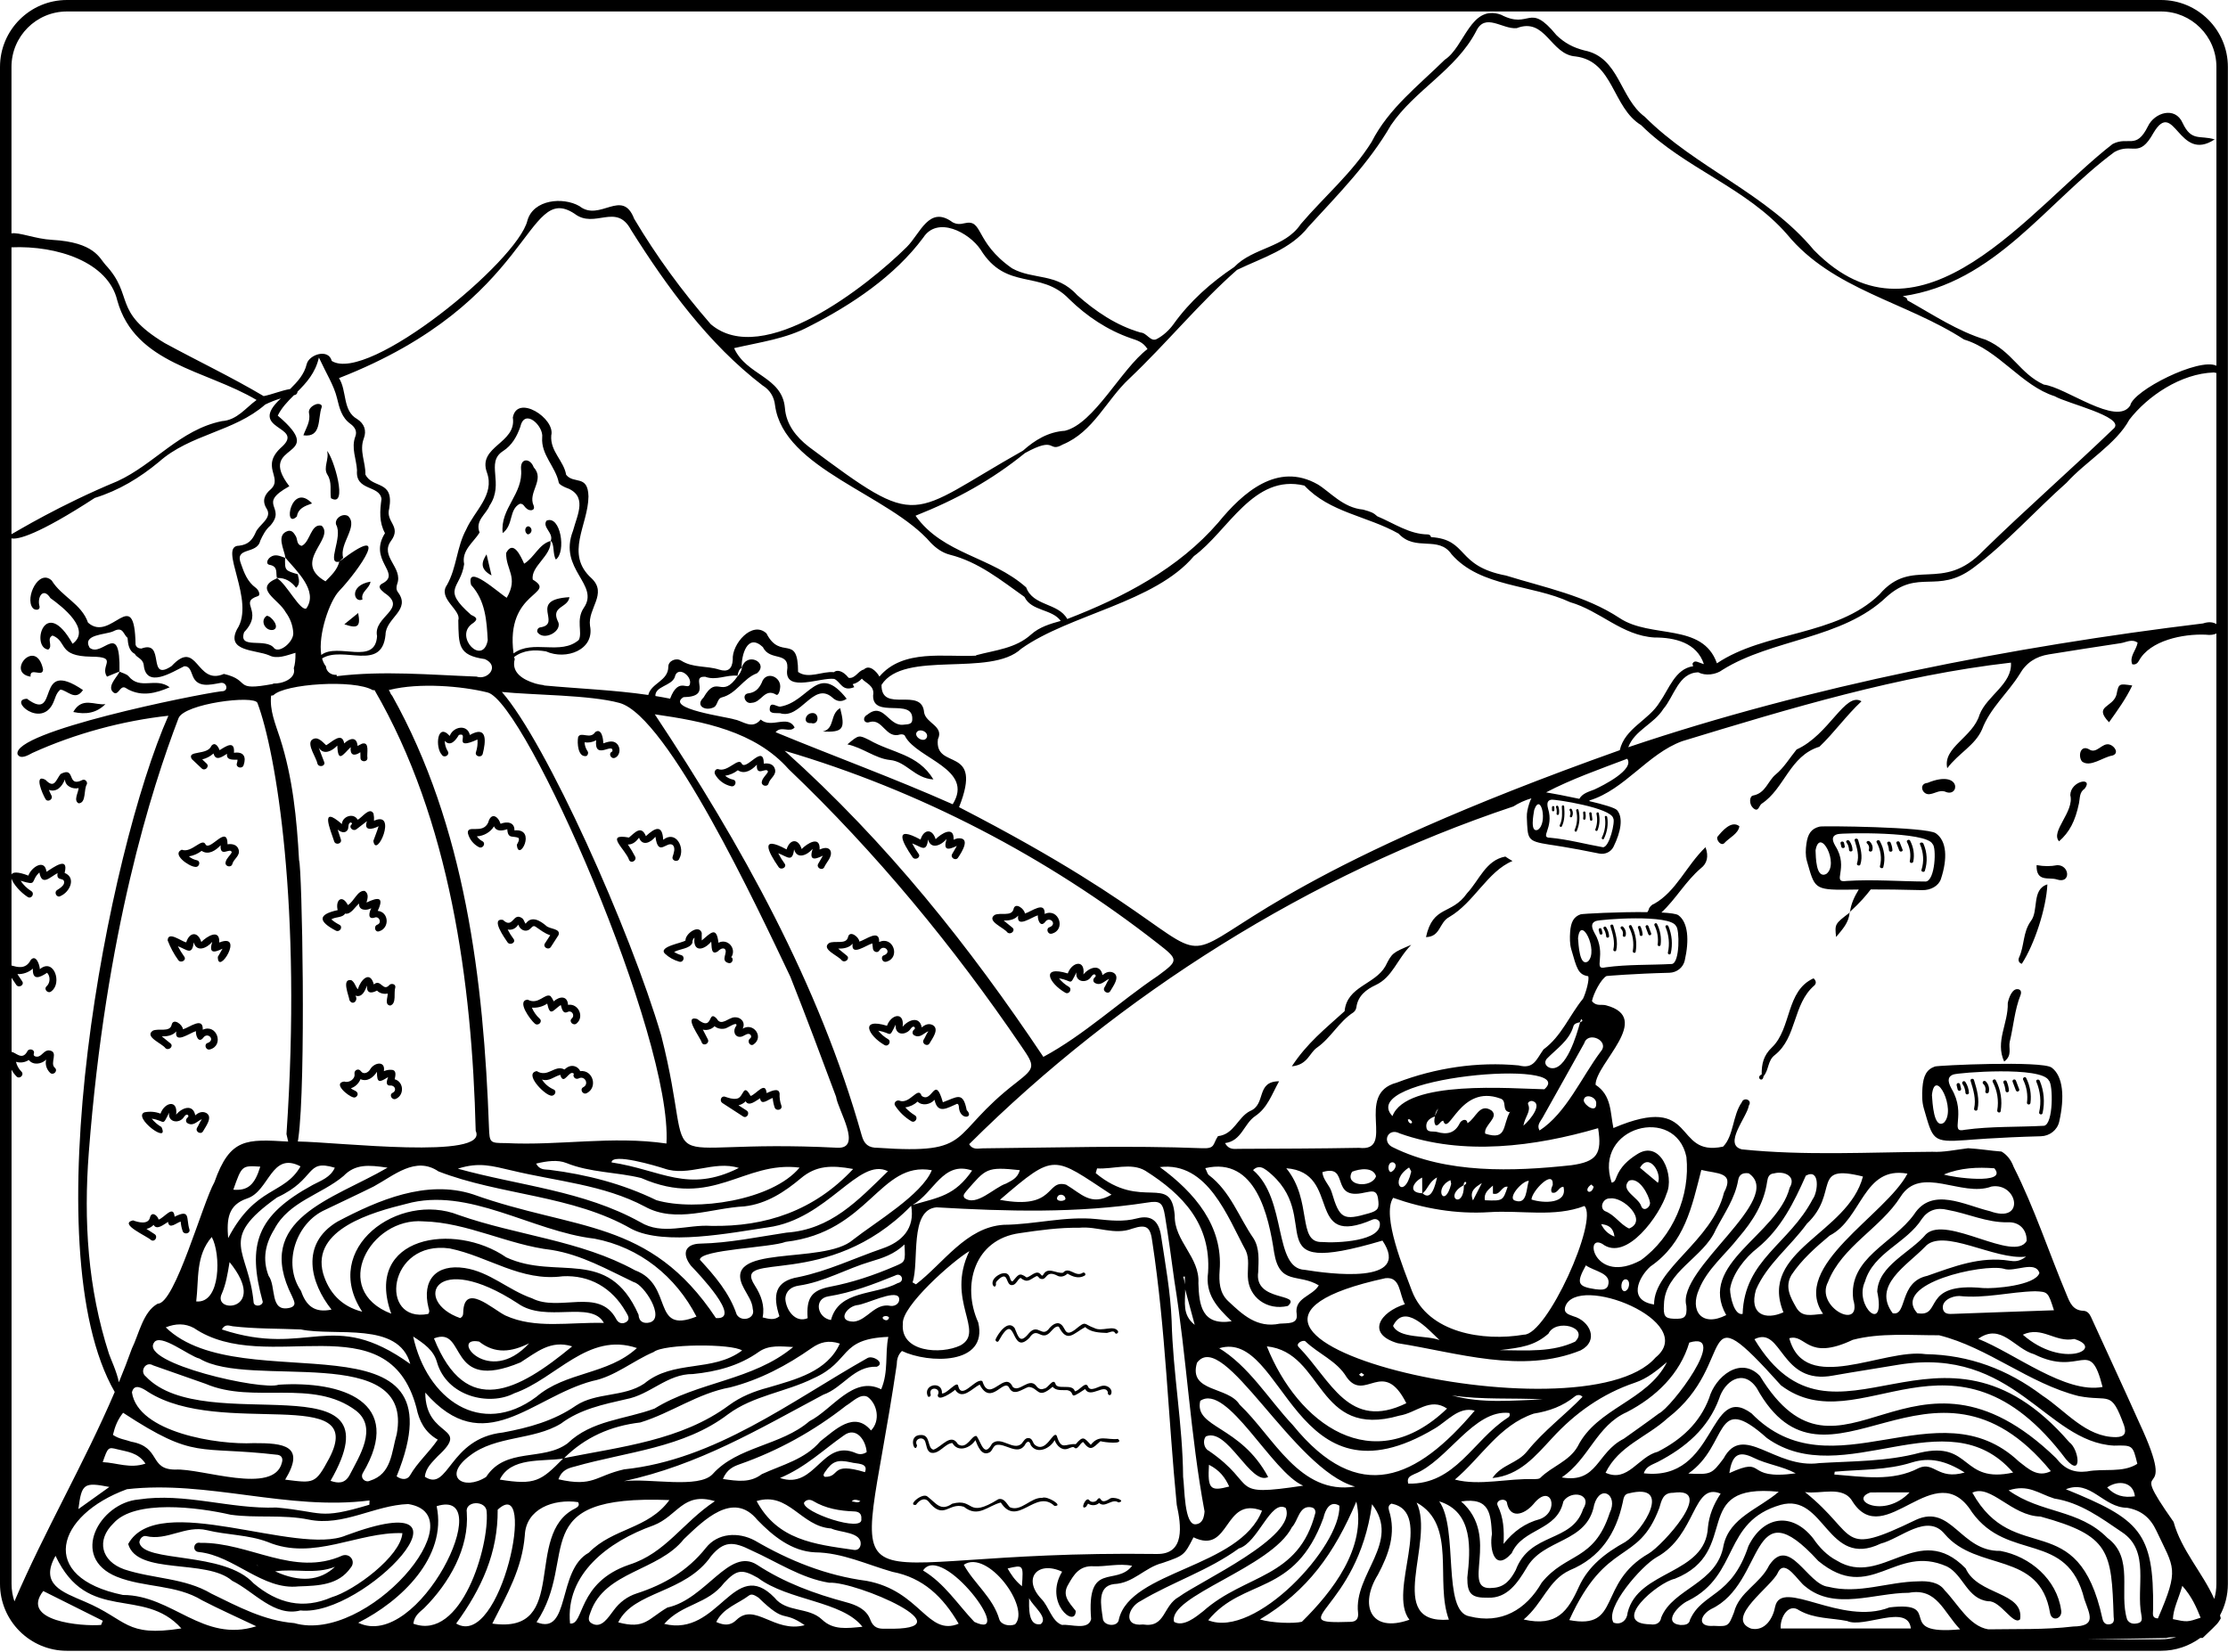 <?xml version="1.0" encoding="UTF-8"?><svg xmlns="http://www.w3.org/2000/svg" xmlns:xlink="http://www.w3.org/1999/xlink" height="432.0" preserveAspectRatio="xMidYMid meet" version="1.0" viewBox="0.0 0.0 582.6 432.0" width="582.6" zoomAndPan="magnify"><g id="change1_1"><path d="M483.66,238.55c0.04-0.04,0.07-0.07,0.11-0.1c-0.01,0.06-0.02,0.12-0.03,0.18l0,0c-0.03,0.03-0.06,0.05-0.1,0.08 C483.65,238.65,483.66,238.6,483.66,238.55z M502.63,232.8c-5.48-0.15-10.08-0.19-13.45-0.18c-1.14,1.49-2.72,3.39-5.41,5.83 c0.26-2.1,1.15-3.95,2.27-5.81c-1.77,0.02-2.81,0.04-2.96,0.04c-8.84,0.11-8.56-0.47-10.6-7.52c-0.41-1.43-0.33-3.02-0.12-4.49 c0.36-2.62,1.29-3.97,3.48-4.49c0.89-0.22,27.91,0.07,30.34,1.74c2.92,2.01,3.1,6.66,1.36,11.94 C506.96,231.66,504.91,232.86,502.63,232.8z M474.75,222.39c0.07,1.62,0.06,7.51,2.78,6.2C481.09,226,475.86,216.06,474.75,222.39z M503.57,230.55c2.49-0.24,2.83-9,1.77-9.82c-1.58-3.31-23.47-2.93-24.82-2.57c-1.22,0.33-1.76,1.09-0.61,3.06 c3.78,5.95-1.23,9.8,3,9.18C489.81,229.95,496.69,230.52,503.57,230.55z M362.27,252.69c-2.77,4.86-10.05,5.23-10.67,11.77 c-5.26,4.77-9.76,8.3-13.8,14.42c4.17-0.39,4.56-3.49,6.58-4.89c3.64-2.54,5.71-6.75,9.51-9.21c0.4-0.26,0.73-0.86,0.79-1.34 c0.4-3.03,2.62-4.68,5.03-5.81c4.45-2.08,5.5-6.63,9.32-10.53C364.1,249.2,364.04,249.18,362.27,252.69z M460.67,210.19 c6-3.96,7.29-12.51,15.1-14.9c3.83-3.64,7-8.15,10.99-11.88c-4.3-2.57-8.4,8.74-16.97,12.61c-1.8,2.2-3.3,4.75-5.46,6.53 c-2.08,1.71-2.61,4.88-5.92,5.51c-0.99,0.19-1.06,2.26-0.02,3.23C459.84,212.64,459.94,210.65,460.67,210.19z M135.92,131.76 c0.98-0.11,1.15,0.77,1.7,1.17c0.81,0.84,2.43,0.7,1.93-0.68c-1.63-3.51,3.05-6.74,0-10.05c-0.88-2.43-3.52-2.49-3.3,0.46 c0.66,6.56-5.54,10.27-4.8,16.76C134.33,137.26,133.03,133.27,135.92,131.76z M244.08,203.85c-4.07-6.73-10.78-6.86-16.78-10.31 c-2.74-1.32-2.68-1.43-5.71,1.14c3.95,0.83,7.34,3.7,11.11,4.08C237.06,199.18,239.12,203.56,244.08,203.85z M474.22,255.87 c-7.28,3.28-5.69,13.08-10.88,18.07c-2.24,2.13-2.7,4.38-2.68,7.07c0.17,0.14,0.34,0.29,0.51,0.43c1.41-1.6,1-4.05,2.93-5.51 c5.83-4.6,4.65-13.31,10.33-18.19C474.97,257.24,474.96,256.49,474.22,255.87z M186.4,185.09c1.36-0.4,0.99-2.35,2.37-2.7 c3.85-0.98,5.55-4.97,9.18-6.31c3.22-2.72-2.7-5.79-3.97-1.47c0.03,0.77-0.8,2.05-1.04,2.15c-4.33,6.41-5.33-0.7-8.98,5.68 C181.8,184.5,184.27,185.97,186.4,185.09z M193.94,174.72c0.01-0.04,0.03-0.07,0.04-0.11c0-0.01,0-0.01,0-0.02L193.94,174.72z M201.27,185.52c-0.02,1.25,1.69,0.91,2.71,1.01c5.36,1.71,8.68-8.32,13.57-4.19c1.14,1.11,2.44,1.4,3.85,0.41 c-7.63-9.69-9.73,0.74-17.34,2.05C203.09,184.93,201.3,183.17,201.27,185.52z M528.68,252.07c3.33-5.11,6.4-14.55,6.69-20.77 c-4.2,1.3-2.2,6.92-4.34,9.62c-2.1,2.93-1.65,6.44-3.05,9.46C527.71,250.98,527.76,251.79,528.68,252.07z M7.06,182.75 c-5.05,0.18,3.79,7.96,6.87,1.02c0.53-1.1,0.65-2.39,1.86-3.42c1.84,0.2,3.91,3.13,5.91,0.12C8.78,171.68,15.8,189.33,7.06,182.75z M525.53,272.44c0.99-4.07,1.26-8.3,2.84-12.25c0.19-0.48,0.19-1.13-0.37-1.4c-1.8-0.68-2.78,2.37-2.99,3.57 c0.16,5.32-3.35,9.99-0.94,15.28C526.3,276,525.14,274.05,525.53,272.44z M31.72,180.01c0.73-0.61,1.26,0.03,1.88,0.35 c3.6,1.81,7.01,1.01,10.77-0.61c-3.69-2.75-7.69,0.85-10.76-2.9c-0.55-0.61-1.57-0.81-2.37-1.2c-0.29,1.06-3.01,3.45-1.94,5.07 C30.43,182.14,30.99,180.62,31.72,180.01z M141.33,164.07c-0.59,0.06-0.9,0.55-0.86,1.15c1.55,2.67,6.93-0.17,5.36-2.82 c-1.76-3.91,2.69-3.38,3.07-6.22C137.85,156.82,147.16,163.14,141.33,164.07z M541.36,207.95c1.13,4.33-5.29,9.55-2.93,12.08 c2.69-2.37,4.22-5.21,5.21-9.98c0.28-1.36,0.06-2.83,1.49-3.79C547.5,203.11,541.45,204.17,541.36,207.95z M195.63,181.34 c-1.81,0.28-0.74,2.91,0.92,2.47c2.62-0.08,3.36-3.98,6.45-2.11c0.44,0.28,0.92-0.82,0.96-1.54c0.65-3.15-3.72-4.95-4.78-1.59 C198.46,180.09,197.48,181.14,195.63,181.34z M551.6,194.71c-1.96-0.53-3.37,2.64-5.35,1.25c-2.25-1.23-2.93,1.75-1.84,3.18 c2.12,1.69,5.51-1.16,7.94-1.53C554.25,197.04,552.94,195.07,551.6,194.71z M553.43,181.72c-1.03,3.44-6.08,2.82-1.94,7.18 c2.21-3.11,4.44-6.16,6.07-9.62C554.04,178.75,554.03,178.74,553.43,181.72z M504.82,207.66c1.22-0.21,2.31-1.03,3.71-0.66 c3.93,1.92,4.57-5.99-4.49-2.25C501.53,204.94,502.68,208.19,504.82,207.66z M85.61,124.14c1.28,2.02,0.62,4.11,0.93,6.16 c4.66,2.7,0.64-10.75-1.03-12.37C86.18,120.02,84.42,122.25,85.61,124.14z M70.67,145.73c-0.83,0.6-1.19,1.82-0.21,1.99 c2.38,0.42,1.59,2.18,1.96,3.45c2.13-0.12,3.75,0.91,5,2.54c1.48-1.24,0.34-3.1,0.48-3.51c-3.4-1-3.43-1.01-3.35-4.31 C73.27,145.47,72,144.75,70.67,145.73z M537.96,226.27c-1.75,0.34-3.47,0.34-5.41-0.02c-0.15,4.61,3.29,3.07,5.3,3.76 C541.59,231.24,541.23,226.23,537.96,226.27z M144.01,141.46c1.03,0.76,0.47,3.5,1.35,4.87c2.75-1.98,1.23-11.71-2.44-10.16 C141.68,137.86,144.86,139.42,144.01,141.46z M82.61,105.74c-1.06,0.39-2.04,1.27-1.81,2.32c0.46,2.14-0.77,3.86-1.47,5.79 c4.89,0.66,3.7-4.47,4.79-7.35C84.35,105.73,83.31,105.48,82.61,105.74z M7.99,176.97c-0.23-2.65,3.27,0.37,3.27-1.93 C9.41,166.53,1.42,175.92,7.99,176.97z M215.14,191.33c5.31,0.22,5.97-0.64,4.55-6.13C216.92,186.78,218.4,190.57,215.14,191.33z M19.16,186.21c3.42,0.74,6.12,0.23,8.41-2.06C24.84,184.56,21.46,182.09,19.16,186.21z M77.64,135.07c0.3-2.04,1.91-2.69,3.96-3.41 C76.09,125.85,73.91,138.65,77.64,135.07z M449.06,218.9c-0.29,0.69,0.85,2.42,1.79,1.65c1.28-1.44,3.72-2.48,3.98-4.46 C452.75,214.43,450.27,217.4,449.06,218.9z M128.53,150.5c-0.54-2.31-0.92-3.91-1.3-5.52C125.94,146.98,125.41,148.8,128.53,150.5z M94.79,156.78c-0.55-2,1.87-2.83,2.09-4.66C91.11,153.12,92.56,157.86,94.79,156.78z M90.04,163.27c3.54,1.23,4.29,0.62,3.62-2.94 C92.46,161.31,91.26,162.28,90.04,163.27z M480.12,245.06c1.67-2.01,3.35-3.77,3.52-6.36C479.77,241.64,479.76,241.68,480.12,245.06 z M71.39,164.75c2.01-0.54-0.4-3.69-1.64-3.7C67.9,162.27,69.32,165.08,71.39,164.75z M212.41,186.49 c-1.88,0.04-2.59,2.85-0.29,2.62C214.18,189.76,214.36,186.37,212.41,186.49z M138.24,137.65c-1.11-0.02-1.19,1.68-0.2,2.12 C139.19,139.54,139.35,138.08,138.24,137.65z M461.16,281.44c-0.17-0.14-0.34-0.29-0.51-0.43 C459.03,281.71,460.92,283.38,461.16,281.44z M383.62,233.61c-4.06,5.82-8.89,3-10.74,11.48c3.87-0.11,3.36-3.8,6.09-5.26 c6.48-3.77,9.99-11.93,16.53-14.65c-0.63-0.36-1.26-0.74-1.87-1.16C388.53,224.95,386.81,230.22,383.62,233.61z M78.56,421.19 c-6.83,1.77-12.14-4.96-17.85-7.76c-6.67-5.86-24.86-1.38-27.19-9.62c7.75-14.13,44.14,3.25,56.99-2.26 C128.65,387.41,95.2,422.98,78.56,421.19z M105.22,400.97c-11.63-0.4-23.23,7.34-35.22,2.31c-5.1-1.92-10.65-1.8-15.87-3.08 c-5.62-1.37-10.44,2.86-15.94,1.54c-0.8-0.19-1.67,0.62-1.75,1.66c1.03,5.43,22.1,2.18,29.88,10.71c6.34,5.31,12.97,6.86,20.4,3.63 C92.67,416,104.77,407.02,105.22,400.97z M91.67,410.05c-3.14,4.47-8.25,4.68-13.62,4.85c-9.43,1.03-16.79-8.03-26.05-8.99 c-1.86-0.12-1.43-2.81,0.4-2.4c12.83-0.19,24.46,9.03,37.17,3.3C91.62,406.18,93.1,408.45,91.67,410.05z M67.22,409.33 c-0.06-0.02-0.11-0.04-0.17-0.06C67.35,409.48,67.8,409.71,67.22,409.33z M87.59,409.77c-5.13,2.07-10.44,0.4-15.64,1.2 C78.36,413.91,83.66,413.5,87.59,409.77z M260.45,335.8c-0.31-0.43,0.87-1.4,1.18-1.61c2.07-1.42,1.35,1.95,2.99,1.92 c1.12-0.05,1.39-1.44,2.23-1.9c1.84,1.46,2.35,0.49,4.14-0.44c0.47-0.13,0.58,0.36,0.91,0.6c2.08,0.88,1.24-2.55,4.8-0.63 c0.91,0.33,1.8-0.02,2.44-0.65c1.33,0.81,2.92,1.41,4.45,0.55c0.52-0.26,0.06-1.04-0.46-0.77c-1.9,1.31-3.56-1.83-5.16-0.01 c-1.78,0.32-3.99-1.74-5.2,0.57c-0.26,0.29-0.3,0.25-0.56-0.05c-1.16-1.47-2.55,0.45-3.75,0.73c-2.05-1.53-2.23-0.55-3.68,1.01 c-1.02,0.06-0.21-2.92-3.14-1.95C257.8,334.95,260.36,337.8,260.45,335.8z M281.13,347.74c-3.12,2.32-2.22-1.07-4.28-1.66 c-0.95-0.13-1.8,0.57-2.38,1.21c-1.98,2.81-2.97-1.3-5.35,1.32c-2.38,2.94-2.76,1.23-3.82-1.3c-1.77-2.27-4.29,1.46-4.94,2.92 c-0.23,0.52,0.55,0.98,0.79,0.45c4.81-8.74,2.95,4.33,8.03-0.79c2.02-3.03,2.9,0.67,5.11-1.16c0.62-0.49,1.6-2.1,2.57-1.75 c2.24,4.4,3.83,1.72,6.93,0.09c1.38,1.39,3.78,1.47,5.65,1.54c0.55-0.08,1.78-0.78,2.11-0.04c0.23,0.53,1.02,0.07,0.79-0.45 c-1.15-1.69-4.2,0.28-6.2-0.8C283.23,346.29,284.17,345.26,281.13,347.74z M243.34,364.64c-0.57-2.19,2.98-1.74,1.86,0.25 c0.08,1.83,3.84-0.75,4.56-1.42c1.86,2.89,4.51-0.43,6.42-1.35c3.01,5.88,6.38-2.02,7.77,0.94c1.19,2.17,3.4,0.18,5-0.32 c2.71,0.1,2.27,3.46,6.31-0.06c0.86,1.14,2.52,0.83,3.77,0.89c2.6,0.48-0.21,3.07,4.72-0.29c1.39,2.61,5.25-1.68,5.98,0.91 c-0.23,0.52,0.55,0.98,0.79,0.45c0.58-1.31-0.86-2.38-2.11-2.23c-1.17,0.08-3.37,1.85-3.96,0.1c-0.68-1.27-2.28,1.3-3.38,1.36 c-0.64-2.21-4.76-0.13-5.12-2.09c-0.65-1.39-1.91,1.39-2.96,1.39c-0.86,0.43-1.61-0.09-2.09-0.79c-1.85-2.2-4.41,1.92-6.08,0.35 c-2.04-4.47-5.95,4.22-7.83-1.19c-0.03-0.31-0.27-0.48-0.58-0.43c-1.82,0.04-4.98,4.83-5.83,1.45c-0.23-1.76-2.94,2.05-4.27,1.87 c0.2-3.4-4.98-2.41-3.74,0.66C242.78,365.62,243.57,365.17,243.34,364.64z M239.8,378.01c-1.02-1.68,1.73-2.67,2.19-0.81 c0.32,0.91,0.34,2.29,1.39,2.72c2.17,0.56,3.72-2.44,5.66-2.52c1.44,2.56,4.71,1.32,6.02-0.75c0.6,1.52,1.65,4.43,3.83,3.12 c0.67-0.51,0.79-1.58,1.65-1.86c2.38-0.49,5.41,2.73,7.36,0.16c0.55-1.07,1.24-1.57,1.65-0.09c1.65,2.5,5.11,0.82,6.22-1.34 c0.52,1.41,1.83,2.83,3.46,2.25c0.36-0.11,1.48-0.72,1.71-0.27c0.86,0.75,1.46-1.25,2.3-1.48c1.93,2.57,2.51,1.57,4.52-0.22 c0.8,0.27,6.42,0.97,4.56-0.59c-2.98,0.33-4.9-1.23-7.09,1.54c-1.77-1.93-2.04-2.4-3.93-0.17c-2.78-0.22-3.73,1.82-4.97-2.2 c-0.97-1.51-2.72,4.76-5.73,2.37c-0.61-0.57-0.58-1.68-1.62-1.77c-0.89-0.08-1.33,0.82-1.79,1.41c-2.16,2.16-5.46-2.14-7.78,0.05 c-2.05,3.8-2.79-0.19-4.02-1.97c-1.29-0.44-2.51,3.7-4.89,2.13c-1.82-3.11-4.25,0.71-6.4,1.42c-1.7-0.35-0.69-3.82-3.18-3.84 C237.12,375.18,239.33,380.61,239.8,378.01z M272.55,391.74c-3.03-0.18-5.56,3.75-8.49,2.45c-0.86-0.89-1.42-2.48-3-2.1 c-8.53,5.28-6.03-0.43-12.07,1.18c-3.04,2.09-4.16-0.1-6.39-1.81c-1.32-1.35-5.55,2.47-3.08,2.11c0.69-1.04,2.07-2.07,3.19-0.97 c4.07,5.22,5.31,0.18,9.33,1.47c3.73,3.01,6.25-0.26,9.66-1.11c4.31,6.73,9.12-3.73,14.02,0.88 C278.37,393.96,273.79,391.12,272.55,391.74z M290.16,391.99c-2.78,1.8-2-0.9-3.11,0.05c-0.36,0.81-1.69,1.07-2.24,0.29 c-0.86-1.11-2.56,2.89-0.8,1.73c0.17-0.27,0.34-0.54,0.51-0.81c0.85,0.6,2.12,0.55,2.88-0.16c1.58,1.41,3.36-1.31,5.07-0.15 C294.74,392.53,290.99,391.22,290.16,391.99z M84.77,199.28c-0.45-1.19-0.98-2.5-1.41-3.7c1.33,2.03,3.56,0.78,4.84-0.59 c0.19,4.69,1.44,2.39,3.51,0.41c-0.25,2.09,0.86,2.48,2.52,1.34c0.01,0.5,0.02,0.99,0.03,1.49c0.03,1.15,1.85,1.15,1.82,0 c-0.23-1.16,0.68-4.34-1.43-3.73c-0.38,0.2-0.76,0.39-1.15,0.59c-0.19-2.54-2.06-2.04-3.49-0.66c-0.56-3.22-3.38-0.23-4.72,0.48 c-0.99-0.89-2.32-2.6-3.81-1.35c-1.22,1.28,1.29,4.68,1.54,6.2C83.43,200.82,85.19,200.36,84.77,199.28z M97.67,212.77 c-1.03-1.86-2.99,1.08-4.14,1.62c-1.03-1.9-4.02-0.93-4.13,1.13c-5.83-5.08-3.1,1.25-2.02,4.52c0.35,1.1,2.11,0.63,1.76-0.48 l-0.84-2.6c0.73,0.66,1.96,1.13,2.61,0.07c0.31-0.52,0.04-1.53,0.61-1.85c0.29-0.22,0.55,0.07,0.52,0.34 c-1.05,0.74,0.23,2.08,1.19,1.34c0.91-0.7,1.82-1.4,2.73-2.1c-0.96,2.66,1.41,2.18,3.04,1.33c-0.38,1.3-0.93,2.56-1.37,3.84 c0.74,4.99,6.46-8.08,0.17-5.28C97.84,214.03,97.8,213.4,97.67,212.77z M98.77,238.22c1.76-3.72,0.1-3.61-2.93-2.18 c0.3-1.11,0.65-2.25-0.45-3.03c-1.89-0.28-2.82,2.81-4.42,3.69c-1.51-2.88-3.32-1.31-2.67,1.33c-5.39,1.17-4.96,3.01-0.48,5.37 c1.04,0.52,1.97-1.02,0.92-1.55c-0.77-0.39-1.46-0.85-2.1-1.4c1.06-0.72,2.94-0.38,3.59-1.51c1.53,0.34,2.59-1.8,3.68-2.63 c-0.19,1.83,1.93,1.93,3.17,1.22c-0.53,0.99-1.05,3,0.8,2.48c1.23-0.58,2.09,1.34,0.8,1.82c-1.09,0.41-0.61,2.14,0.48,1.73 C101.92,242.72,101.72,238.52,98.77,238.22z M97.76,257.47c-1.04-3.82-3.47-1.14-4.16,1.16c0.02-0.03-0.06,0.05-0.07,0.08 c-0.6-0.76-0.76-1.77-1.63-2.35c-2.67-0.52-0.71,3.89-0.51,5.24c0.82,1.53,2.4,0.03,1.54-1.21c1.78,0.63,2.56-1.35,3.04-2.63 c-0.16,1.99,1.02,2.17,2.61,1.31c0.7,0.73,1.8,0.99,2.8,0.78c0.05,1.01-0.9,2.96,0.67,3.14c1.73-0.54,0.83-3.37,1.33-4.79 c0.1-0.95-1.25-1.13-1.7-0.45C100.13,259.33,99.52,255.9,97.76,257.47z M102.49,279.81c-0.72-0.08-1.45,0.05-2.11,0.33 c0.46-2.79-2.51-2.31-3.58-0.48c-0.49,0.86-1.73,1.49-2.43,0.5c-0.59-0.88-1.83-0.3-1.67,0.69c0.23,1.39-1.48,2.45-2.7,2.01 c-3.05,0.41,0.95,3.79,2.37,4.13c0.46,0.19,1-0.2,1.12-0.62c0.27-1.08-1.16-1.16-1.73-1.75c1.13-0.37,2.07-1.27,2.5-2.38 c1.77,0.78,3.39-0.46,4.31-1.93c-0.02,3.07,0.67,2.79,2.91,1.39c-0.24,0.73-0.83,2.2,0.5,2.21c1.27-0.16,1.88,1.29,0.68,1.9 c-1.04,0.53-0.12,2.07,0.92,1.55c2.2-1.04,2.01-4.43-0.38-5.1C103.4,281.41,103.76,279.92,102.49,279.81z M61.18,196.88 c0.26-3.33-2.04-1.76-3.76-0.68c-0.34-0.93-1.18-2.29-2.15-1.13c-1,2.56-6.57,1.08-5.11,3.46c0.86,0.81,1.72,1.63,2.58,2.44 c0.84,0.8,2.14-0.46,1.29-1.27c-0.38-0.36-0.77-0.72-1.15-1.09c1.1-0.26,2.11-0.8,2.95-1.55c0.57,2.15,2.3,0.84,3.54,0.08 c-0.25,1.74,1.52,1.53,2.74,1.55c-0.01,0.32-0.06,0.63-0.17,0.95c-0.36,1.1,1.4,1.57,1.76,0.48 C64.47,197.89,63.69,196.52,61.18,196.88z M59.5,220.81c-0.04-5.29-4.44,1.72-5.71,0.11c-0.85-2.09-3.69,2.32-6.26,1.31 c-2.72,1.13,1.8,4.35,3.45,4.48c1.14,0.24,1.63-1.48,0.48-1.73c-0.79-0.17-1.48-0.52-2.06-1.01c1.21-0.19,2.36-0.69,3.32-1.44 c1.79,1.2,3.72-0.11,4.97-1.46c-0.2,3.45,2.61,0.39,2.91,1.85c-0.44,0.89-1.39,1.52-1.6,2.56c-0.3,1.12,1.46,1.59,1.76,0.48 c0.36-1.38,2.12-2.12,1.64-3.76C62.01,220.88,60.7,220.64,59.5,220.81z M57.33,246.5c0.2-3.78-3.27-1.58-4.69-0.13 c-0.88-2.84-3.1-2.65-3.95,0.1c-1.28-0.27-4.77-3.07-4.85-0.52c0.71,1.83,1.62,3.55,2.77,5.14c0.67,0.93,2.25,0.04,1.57-0.9 c-0.63-0.87-1.18-1.78-1.67-2.72c2.43,0.91,3.7,2.53,4.15-1.01c0.77,2.76,3.51,1.47,4.84-0.14c-0.91,2.95,0.27,2.98,2.69,1.8 c-0.27,0.46-0.95,1.66-1.23,2.13C56.93,255.45,64.14,243.8,57.33,246.5z M53.02,269.31c0.14-3.52-3.45-0.61-5.17-0.11 c-0.1-1.24-2.59-3.11-2.98-1.12c-0.52,2-3.49,0.74-4.96,1.51c-2.18,1.6,2.46,3.28,3.37,4.56c0.9,0.73,2.2-0.53,1.29-1.27 c-0.75-0.61-1.51-1.22-2.26-1.83c1.35,0.03,2.88-0.21,3.78-1.3c-0.52,3.46,3.58,0.37,5.15-0.07c-0.1,1.05,0.61,3.24,1.85,1.81 c1.11-1.75,3.32,0.38,1.3,1.25c-1.14,0.26-0.66,1.99,0.48,1.73C58.71,273.46,56.7,267.62,53.02,269.31z M53.93,291.08 c-1.03-0.51-2-0.15-2.87,0.62c-0.59-3.11-3.54-1.98-5-0.18c0.52-4.06-3.02-3.28-4.09-0.26c-1.33-0.52-2.76-0.63-4.2-0.35 c-3.16,1.29,6.72,8.67,4.45,3.85c-1-0.58-1.84-1.32-2.55-2.19c3.67,0.56,2.66,2.22,4.56-1.58c-0.43,2.58,2.74,3.05,3.93,1.06 c0.21-0.24,0.46-0.61,0.82-0.51c0.33,0.09,0.39,0.5,0.11,0.7c-0.52,0.37-0.66,1.21,0,1.55c1.5,0.8,2.4-0.51,3.65-1.07 c-0.01,0.03-0.02,0.06-0.03,0.11c-0.47,0.63-0.75,1.46-1.18,2.13c-0.56,1.01,1.01,1.92,1.57,0.9 C53.76,294.66,55.77,292.15,53.93,291.08z M45.66,318.21c-0.3-3.28-2.73,0.34-4.18,0.75c-0.32-1.15-1.85-2.23-2.26-0.54 c-0.46,1.95-3.07,1.27-4.44,0.75c-3.89,0.91,3.7,4.12,4.72,5.15c0.98,0.64,1.9-0.91,0.92-1.55c-0.71-0.46-1.41-0.92-2.12-1.37 c0.71-0.16,1.4-0.54,1.87-1.05c0.83,1.53,2.79-0.22,3.77-0.78c0.29,2.1,2.22,0.2,3.31-0.08c0.06,0.84,0.23,1.67,0.51,2.48 c0.38,1.08,2.14,0.62,1.76-0.48C48.64,318.64,49.87,316.1,45.66,318.21z M22.73,205.07c0.18-0.61-0.46-1.35-1.12-1.1 c-4.33,2.19-1.64-3.73-5.78-1.53c-1.24,1.61-1.61,3.94-3.92,1.52c-3.19-1.73-0.75,3.81-0.03,4.99c0.54,1.02,2.11,0.12,1.57-0.9 c-0.25-0.48-0.47-0.97-0.67-1.46c2.19,0.71,3.49-1.01,4.2-2.75c0.03,1.76,2.04,2.65,3.58,2.27c-0.07,1.2-1.43,3.27,0.01,3.99 C22.63,209.99,21.82,206.48,22.73,205.07z M124.46,196.72c-0.37,1.1,1.39,1.57,1.76,0.48c0.82-3.18,1.33-7.63-3.35-4.98 c-0.68-2.9-4.36-2.22-5.27,0.25c-3.31-3.66-3.85,3.02-2.07,4.92c0.6,0.99,2.18,0.09,1.57-0.9c-0.51-0.82-0.81-1.77-0.79-2.74 c1.49,1.71,2.94-0.27,3.68-1.54c2.93-0.83-1.97,4.29,4.86,1.2C124.95,194.52,124.81,195.64,124.46,196.72z M122.34,217.88 c0.38,1.57,1.43,2.91,2.87,3.67c1.03,0.54,1.96-1,0.92-1.55c-0.6-0.32-1.07-0.75-1.43-1.27c1.81-0.08,3.56-1.09,4.48-2.62 c0.62,1.48,2.25,1.16,3.47,0.75c0.14,2.7,1.55,1.61,2.96,2.3c0.27,0.56-0.2,1.28-0.46,1.76c0.38,4.86,5.41-4.36-0.63-3.74 c0.07-2.19-1.97-2.41-3.62-1.73c-0.72-2.13-2.52-3.02-3.24-0.33C126.21,218.31,122.16,215.53,122.34,217.88z M136.67,240.25 c-2.58-2.01-2.41,2.94-5.18,0.32c-3.29-0.47,0.48,4.77,1.23,5.89c0.69,0.91,2.28,0.02,1.57-0.9c-0.59-0.78-1.1-1.6-1.54-2.46 c1.1,0.25,2.18-0.29,2.78-1.29c0.35,1.24,1.78,2.13,2.93,1.25c0.52-0.36,0.84-1.12,1.52-0.74c1.25,0.82,2.41,1.83,3.9,2.27 c-0.46,0.72-0.92,1.44-1.39,2.15c-0.63,0.98,0.95,1.88,1.57,0.9c0.66-1.03,1.33-2.06,1.99-3.09c0.64-1.76-2.34-1.51-3.25-2.44 c-1.57-1.33-3.81-2.73-5.35-0.52C137.12,241.22,137.04,240.63,136.67,240.25z M143.97,260.52c-1.49-0.89-3.14,2.44-6.01,0.92 c-2.97,0.28,0.71,5.27,1.88,6.26c0.86,0.78,2.15-0.48,1.29-1.27c-0.91-0.83-1.59-1.81-2.05-2.9c1.41,0.12,2.84-0.26,4.01-1.05 c0.79,3.65,1.57,1.62,3.55,0.36c0.26,0.84,0.49,2.42,1.74,1.84c1.16-0.6,2.04,0.88,1.13,1.7c-0.87,0.78,0.43,2.04,1.29,1.27 c2.06-1.74,0.44-5.3-2.26-4.84c-0.15-2.47-2.22-2.28-3.75-0.92C144.59,261.42,144.32,260.96,143.97,260.52z M146.52,281.12 c-0.01,0.09,0,0.12,0.01,0.13c0-0.04,0-0.09,0-0.13C146.53,281.12,146.53,281.12,146.52,281.12z M150.22,278.85 c-1.02-0.28-1.9,0.2-2.62,0.86c-2.54-1.37-4.3,2.25-7.25,0.42c-3.36,0.63,1.72,5.88,3.49,6.35c1.06,0.47,1.99-1.07,0.92-1.55 c-1.28-0.57-2.32-1.46-3.04-2.6c1.85,0.64,3.27-0.88,4.8-1.21c0-0.03,0.01-0.07,0.02-0.12c-0.01,0.04,0,0.08,0,0.12 c0.09,0.01,0.03,0.14,0,0.13c0.95,2.83,2.29-1.64,3.53-0.43c-0.43,0.79,0.44,1.64,1.25,1.22c1.6-0.83,2.81,1.5,1.2,2.3 c-1.03,0.55-0.11,2.1,0.92,1.55c2.94-1.49,1.63-6.16-1.72-5.76C151.46,279.53,150.91,279.04,150.22,278.85z M161.26,194.46 c-1-0.94-2.38-0.43-3.51-0.05c0.02-1.08-0.41-4.09-2.08-2.96c-1.35,2.08-3.77-0.25-4.49,1.31c-0.3,1.53-0.07,5.37,2.15,4.97 c0.4-0.23,0.6-0.82,0.33-1.23c-0.49-0.71-0.77-1.52-0.8-2.36c1.04,0.16,2.11-0.02,3.02-0.54c-0.53,5.41,4.49,0.46,4.27,2.83 c-0.01,0.01-0.06,0.1-0.07,0.12c-1.15,0.48-0.28,2.17,0.82,1.6C162.25,197.46,162.34,195.45,161.26,194.46z M175.96,221.04 c0.72,0.8,0.2,2.13-0.07,3.01c-0.34,1.1,1.42,1.58,1.76,0.48c1.56-2.83-0.91-7.49-4.23-4.9c-0.22-4.12-2.18-3.12-4.52-0.95 c-1.23-2.98-2.92-0.88-4.43,0.37c-6.6-1.22-0.85,3.11,0.04,5.88c0.52,1.03,2.09,0.13,1.57-0.9c-0.56-1.1-1.2-2.15-1.9-3.16 c1.29,0.03,2.18-0.8,2.92-1.78c0.89,2.33,3.05,1.28,4.29-0.25C172.13,224.35,174.38,219.76,175.96,221.04z M191.29,250.32 c-0.01-0.01-0.02-0.02-0.02-0.02c0,0,0,0.01,0,0.01C191.27,250.31,191.28,250.31,191.29,250.32z M181.6,245.21 c-0.45,3.97,2.5,3.32,4.37,1.07c0.19,1.03-0.16,3.68,1.68,2.58c0.42-0.42,1.11-1.01,1.77-0.74c1.2,0.8-1.25,3.1,1.04,3.74 c0.99,0.3,1.47-0.99,0.83-1.54c0.11,0.15-0.18,0.23-0.03-0.02c-0.09-0.07-0.19-0.13-0.31-0.17c0.17,0.05,0.27,0.11,0.32,0.16 c1.37-2.26-0.99-4.94-3.4-3.73c-0.5-4.41-2-2.6-4.36-0.6c-0.03-0.15-0.01-1.8-0.01-1.99c-0.78-2.32-4.33,0.24-4.25,1.99 c-0.7,0.66-7.07,1.56-5.44,3.4c1.08,1.03,2.37,1.75,3.82,2.16c1.13,0.31,1.61-1.41,0.48-1.73c-0.66-0.18-1.27-0.46-1.83-0.8 c1.43-0.87,4.13-0.81,4.78-2.42C181.01,246.03,181.22,245.53,181.6,245.21z M189.44,269.02c0.63,0.04,3.47-2.15,3.11-0.73 c-1.01,1.1-0.54,3.11,1.19,2.86c0.68-0.09,1.35-0.78,2.01-0.75c0.62,0.03,0.93,0.8,0.4,1.19c-0.93,0.68-0.02,2.23,0.92,1.55 c2.75-1.93-0.01-5.83-2.87-4.11c0.8-1.54-0.33-3.04-2.09-2.97c-1.57,0-3.53,2.48-4.67,0.37c-2.48-2.64-0.79,3.64-5.14,0.06 c-3.77-1.01,0.87,4.86,1.22,6.22c0.53,1.03,2.1,0.12,1.57-0.9c-0.43-0.84-0.87-1.68-1.3-2.53c1.05,0.28,2.31-0.07,3.03-0.88 C187.55,268.94,188.46,269.21,189.44,269.02z M246.55,288.28c-2.13-7.46-2.71,0.42-5.55-1.67c-0.92-2.78-3.1,2.43-5.91,1.22 c-0.73-0.15-1.48,0.62-1.03,1.32c1.09,1.67,2.51,3.05,4.24,4.09c1,0.6,1.92-0.95,0.92-1.55c-0.95-0.57-1.78-1.27-2.5-2.07 c1.2-0.16,2.32-0.69,3.22-1.51c1.22,1.21,3.37,0.76,4.43-0.47c0.84,3.94,3.42,2.07,5.9,1.04c0.36,0.04,0.4,0.39,0.46,0.71 c0.11,3.72,4.18,3.08,2.05,0.94C251.81,285.3,250.24,286.94,246.55,288.28z M202.63,201.1c-0.39-1.32-1.7-1.56-2.9-1.38 c-0.04-5.29-4.44,1.72-5.71,0.11c-0.84-2.09-3.7,2.32-6.26,1.31c-0.73-0.08-1.08,0.81-0.79,1.35c0.88,1.6,2.43,2.75,4.23,3.14 c1.14,0.24,1.63-1.48,0.48-1.73c-0.79-0.17-1.48-0.52-2.06-1.01c1.21-0.19,2.36-0.69,3.32-1.44c1.79,1.2,3.72-0.11,4.97-1.46 c-0.2,3.45,2.61,0.39,2.91,1.85c-0.44,0.89-1.39,1.52-1.6,2.56c-0.29,1.12,1.46,1.59,1.76,0.48 C201.36,203.49,203.12,202.75,202.63,201.1z M217.18,222.52c-0.56-1.12-1.92-0.76-2.86-0.34c0.2-3.78-3.27-1.58-4.69-0.13 c-0.88-2.84-3.1-2.65-3.95,0.1c-7.09-3.84-4.88,0.57-2.08,4.62c0.67,0.93,2.26,0.04,1.57-0.9c-0.63-0.87-1.18-1.78-1.67-2.72 c2.43,0.91,3.7,2.53,4.15-1.01c0.77,2.76,3.51,1.47,4.84-0.14c-0.91,2.95,0.27,2.98,2.69,1.79c-0.27,0.46-0.95,1.66-1.23,2.13 c-0.58,1,1,1.91,1.57,0.9C216.11,225.46,217.72,224.1,217.18,222.52z M228.26,248.1c0.09,0.82,1.22,1.3,1.7,0.45 c1.11-1.75,3.32,0.38,1.3,1.25c-1.14,0.26-0.66,1.99,0.48,1.73c3.84-1.01,1.83-6.85-1.85-5.16c0.14-3.52-3.45-0.61-5.17-0.11 c-0.1-1.24-2.59-3.11-2.98-1.12c-0.52,2-3.49,0.74-4.96,1.51c-2.18,1.6,2.46,3.28,3.37,4.56c0.9,0.73,2.2-0.53,1.29-1.27 c-0.75-0.61-1.51-1.22-2.26-1.84c1.35,0.03,2.88-0.21,3.78-1.3c-0.52,3.46,3.58,0.36,5.15-0.07 C228.16,247.19,228.21,247.65,228.26,248.1z M234.21,267.98c-0.02,0.33-0.03,0.67,0.05,1c0.5,2.02,2.99,1.49,3.88,0.06 c0.21-0.24,0.46-0.61,0.82-0.51c0.33,0.09,0.39,0.5,0.11,0.7c-0.52,0.37-0.66,1.21,0,1.55c1.5,0.8,2.4-0.51,3.65-1.07 c-0.01,0.03-0.02,0.06-0.03,0.11c-0.47,0.63-0.75,1.46-1.18,2.13c-0.56,1.01,1.01,1.92,1.57,0.9c0.66-1.18,2.66-3.69,0.82-4.76 c-1.03-0.51-2-0.15-2.87,0.62c-0.59-3.11-3.54-1.98-5-0.18c0.52-4.06-3.02-3.28-4.09-0.26c-7.24-2.19-4.93,2.59-0.66,5.04 c1.01,0.59,1.93-0.96,0.92-1.55c-1-0.58-1.84-1.32-2.55-2.19C233.31,270.13,232.3,271.79,234.21,267.98z M203.86,285.98 c-0.24-1.69-2.45-0.47-3.4-0.1c-0.3-3.28-2.73,0.34-4.18,0.75c-2.01-3.68-1.75,0.49-3.65,0.71c-1.01,0.2-2.1-0.2-3.04-0.51 c-1.02-0.33-1.53,1.1-0.7,1.64c1.81,1.17,3.61,2.34,5.42,3.52c0.98,0.64,1.9-0.91,0.92-1.55c-0.71-0.46-1.41-0.92-2.12-1.37 c0.71-0.16,1.4-0.54,1.87-1.05c0.83,1.53,2.79-0.22,3.77-0.78c0.29,2.1,2.22,0.2,3.31-0.08c0.06,0.84,0.23,1.67,0.51,2.48 c0.38,1.08,2.14,0.62,1.76-0.48C203.95,288.13,203.8,287.09,203.86,285.98z M250.4,219.26c-0.35,0.09-0.7,0.21-1.05,0.35 c0.2-3.78-3.27-1.58-4.69-0.13c-0.88-2.84-3.1-2.65-3.95,0.1c-7.09-3.84-4.88,0.57-2.08,4.62c0.67,0.93,2.26,0.04,1.57-0.9 c-0.63-0.87-1.18-1.78-1.67-2.72c2.43,0.91,3.7,2.52,4.15-1.01c0.77,2.76,3.51,1.47,4.84-0.14c-0.91,2.95,0.27,2.98,2.69,1.8 c-0.27,0.46-0.95,1.66-1.23,2.13c-0.58,1,1,1.91,1.57,0.9C251.55,222.8,253.96,218.91,250.4,219.26z M274.54,242.46 c-1.14,0.26-0.66,1.99,0.48,1.73c3.84-1.01,1.82-6.85-1.85-5.16c0.14-3.52-3.45-0.61-5.17-0.11c-0.1-1.24-2.59-3.11-2.98-1.12 c-0.52,2-3.49,0.74-4.96,1.51c-2.18,1.6,2.46,3.28,3.37,4.56c0.9,0.73,2.2-0.53,1.29-1.27c-0.75-0.61-1.51-1.22-2.26-1.84 c1.35,0.03,2.88-0.21,3.78-1.3c-0.52,3.45,3.58,0.36,5.15-0.07c-0.1,1.05,0.61,3.24,1.85,1.81 C274.35,239.45,276.55,241.58,274.54,242.46z M278.55,259.62c1.01,0.59,1.93-0.96,0.92-1.55c-1-0.58-1.84-1.32-2.55-2.19 c3.67,0.56,2.66,2.22,4.56-1.58c-0.43,2.58,2.74,3.05,3.93,1.06c0.21-0.24,0.46-0.61,0.82-0.51c0.33,0.09,0.39,0.5,0.11,0.7 c-0.52,0.36-0.66,1.21,0,1.55c1.5,0.8,2.4-0.51,3.65-1.07c-0.01,0.03-0.02,0.06-0.03,0.11c-0.47,0.63-0.75,1.46-1.18,2.13 c-0.56,1.01,1.01,1.92,1.57,0.9c0.66-1.18,2.66-3.69,0.82-4.76c-1.04-0.51-2-0.15-2.87,0.62c-0.59-3.11-3.54-1.98-5-0.18 c0.52-4.06-3.02-3.28-4.09-0.26C271.97,252.39,274.29,257.17,278.55,259.62z M538.46,293.37c-0.5,2.19-2.5,3.74-4.78,3.8 c-11.51,0.3-19.2,0.98-19.61,1.01c-8.86,0.65-8.61-0.06-11.02-8.34c-0.49-1.68-0.48-3.58-0.35-5.35c0.23-3.15,1.09-4.8,3.26-5.56 c0.88-0.31,27.99-1.57,30.52,0.28C539.51,281.44,539.92,286.97,538.46,293.37z M505.18,286.41c0.15,1.93,0.45,8.95,3.11,7.23 C511.72,290.34,505.97,278.81,505.18,286.41z M535.77,282.63c-1.76-3.85-23.69-2.11-25.03-1.6c-1.21,0.46-1.7,1.4-0.45,3.68 c4.09,6.87-0.73,11.75,3.48,10.77c6.89-0.95,13.82-0.67,20.72-1.05C536.98,294,536.87,283.54,535.77,282.63z M532.48,282.89 c1.07,2.53,1.34,5.32,0.74,8c-0.13,0.57,0.76,0.81,0.89,0.24c0.63-2.83,0.39-5.8-0.74-8.48 C533.14,282.12,532.25,282.36,532.48,282.89z M529.04,282.4c0.93,1.87,1.26,3.97,0.99,6.02c-0.03,0.24,0.24,0.45,0.46,0.45 c0.28,0,0.43-0.21,0.46-0.45c0.29-2.22-0.12-4.48-1.12-6.48C529.57,281.42,528.78,281.88,529.04,282.4z M527.16,282.65 c-0.08-0.22-0.32-0.4-0.57-0.32c-0.22,0.07-0.41,0.32-0.32,0.56l0.85,2.25c0.08,0.22,0.32,0.4,0.57,0.32 c0.22-0.07,0.41-0.32,0.32-0.56L527.16,282.65z M524.08,282.62c-0.23,0.15-0.27,0.39-0.17,0.62c-0.04-0.09,0.03,0.07,0.03,0.08 c0.02,0.04,0.03,0.08,0.05,0.11c0.03,0.09,0.07,0.18,0.1,0.27c0.06,0.17,0.11,0.34,0.15,0.51c0.04,0.17,0.08,0.35,0.11,0.52 c0.01,0.05,0.02,0.09,0.02,0.14c0,0.01,0,0.03,0.01,0.04c0,0.01,0,0.01,0,0.02c0.01,0.1,0.02,0.19,0.03,0.29 c0.02,0.24,0.2,0.47,0.46,0.45c0.23-0.01,0.48-0.2,0.46-0.45c-0.07-0.85-0.28-1.67-0.63-2.46 C524.62,282.57,524.27,282.5,524.08,282.62z M521.09,282.98c1.19,2.27,1.61,4.9,1.17,7.41c-0.1,0.57,0.79,0.82,0.89,0.24 c0.48-2.77,0.04-5.61-1.27-8.11C521.62,282.01,520.82,282.46,521.09,282.98z M518.58,282.82c-0.17,0.18-0.18,0.46,0,0.64 c0.03,0.03,0.07,0.07,0.1,0.1c0.02,0.02,0.03,0.04,0.05,0.05c0,0,0.02,0.03,0.04,0.04c0.01,0.01,0.01,0.02,0.02,0.02 c0.01,0.02,0.03,0.04,0.04,0.06c0.03,0.04,0.05,0.08,0.08,0.12c0.05,0.08,0.09,0.17,0.13,0.25c0.01,0.02,0.03,0.06,0.03,0.08 c0.02,0.05,0.03,0.1,0.05,0.16c0.03,0.09,0.05,0.19,0.06,0.28c0,0.01,0,0.03,0.01,0.04c0,0.01,0,0.01,0,0.02 c0,0.05,0.01,0.11,0.01,0.16c0,0.1,0,0.19-0.01,0.29c0,0.01-0.01,0.04-0.01,0.06c0,0.01,0,0.01,0,0.02 c-0.01,0.05-0.02,0.11-0.03,0.16c-0.06,0.23,0.07,0.5,0.32,0.56c0.24,0.05,0.51-0.07,0.57-0.32c0.25-1-0.06-2.08-0.8-2.8 C519.06,282.65,518.75,282.64,518.58,282.82z M515.29,282.7c0.72,2.32,1.48,4.78,0.92,7.21c-0.13,0.57,0.76,0.81,0.89,0.24 c0.59-2.6-0.15-5.21-0.92-7.69C516.01,281.91,515.11,282.14,515.29,282.7z M513.32,282.82c-0.2,0.13-0.31,0.41-0.17,0.62 c0.12,0.19,0.24,0.38,0.33,0.58c0.03,0.05,0.05,0.11,0.08,0.16c0.01,0.02,0.01,0.02,0.01,0.03c0,0,0,0.01,0.01,0.03 c0.04,0.1,0.08,0.21,0.12,0.32c0.07,0.21,0.13,0.41,0.17,0.63c0.01,0.06,0.02,0.12,0.03,0.18c0,0.01,0.01,0.05,0.01,0.07 c0.01,0.11,0.03,0.23,0.03,0.34c0.02,0.24,0.2,0.47,0.46,0.45c0.24-0.01,0.48-0.2,0.46-0.45c-0.06-0.99-0.37-1.96-0.92-2.79 C513.82,282.79,513.53,282.68,513.32,282.82z M512.53,283.59c-0.06-0.23-0.34-0.39-0.57-0.32c-0.24,0.08-0.38,0.31-0.32,0.56 c0.09,0.37,0.18,0.74,0.27,1.12c0.06,0.23,0.34,0.39,0.57,0.32c0.24-0.08,0.38-0.31,0.32-0.56 C512.71,284.33,512.62,283.96,512.53,283.59z M502.95,220.63c-0.2-0.46-1.1-0.31-0.9,0.16c0.95,2.17,1.11,4.52,0.39,6.73 c-0.15,0.47,0.72,0.72,0.88,0.25C504.07,225.43,503.96,222.93,502.95,220.63z M498.65,220.2c0.84,1.61,1.08,3.38,0.73,5.09 c-0.04,0.2,0.21,0.39,0.44,0.4c0.27,0.02,0.44-0.16,0.48-0.36c0.38-1.84,0.07-3.75-0.83-5.48 C499.23,219.41,498.42,219.75,498.65,220.2z M496.77,220.33c-0.07-0.19-0.3-0.35-0.55-0.29c-0.22,0.05-0.42,0.25-0.34,0.45 l0.75,1.93c0.07,0.19,0.3,0.35,0.55,0.29c0.22-0.05,0.42-0.25,0.34-0.45L496.77,220.33z M493.71,220.15 c-0.24,0.11-0.28,0.31-0.19,0.51c-0.03-0.08,0.02,0.06,0.03,0.07c0.01,0.03,0.03,0.07,0.04,0.1c0.03,0.08,0.06,0.15,0.09,0.23 c0.05,0.14,0.09,0.29,0.13,0.44s0.07,0.3,0.09,0.44c0.01,0.04,0.01,0.08,0.02,0.12c0,0.01,0,0.02,0,0.03c0,0.01,0,0.01,0,0.02 c0.01,0.08,0.01,0.16,0.02,0.24c0.01,0.2,0.18,0.4,0.44,0.4c0.23,0,0.49-0.14,0.48-0.36c-0.04-0.72-0.21-1.41-0.52-2.09 C494.25,220.13,493.91,220.06,493.71,220.15z M490.73,220.3c1.08,1.96,1.39,4.18,0.85,6.26c-0.12,0.47,0.75,0.72,0.88,0.25 c0.6-2.3,0.28-4.69-0.91-6.85C491.29,219.51,490.48,219.85,490.73,220.3z M488.23,220.04c-0.18,0.14-0.2,0.38-0.03,0.54 c0.03,0.03,0.07,0.06,0.1,0.09c0.02,0.02,0.03,0.03,0.05,0.05c0,0,0.02,0.02,0.03,0.04c0.01,0.01,0.01,0.02,0.02,0.02 c0.01,0.02,0.03,0.03,0.04,0.05c0.03,0.03,0.05,0.07,0.07,0.11c0.04,0.07,0.08,0.14,0.12,0.22c0.01,0.01,0.02,0.05,0.03,0.07 c0.02,0.04,0.03,0.09,0.04,0.13c0.02,0.08,0.04,0.16,0.05,0.24c0,0.01,0,0.03,0,0.04c0,0.01,0,0.01,0,0.01c0,0.05,0,0.09,0,0.14 c0,0.08-0.01,0.16-0.02,0.24c0,0.01-0.01,0.04-0.01,0.05c0,0.01,0,0.01,0,0.01c-0.01,0.04-0.03,0.09-0.04,0.13 c-0.07,0.19,0.05,0.42,0.3,0.48c0.23,0.06,0.51-0.03,0.58-0.24c0.29-0.82,0.03-1.74-0.67-2.39 C488.72,219.93,488.41,219.9,488.23,220.04z M484.97,219.78c0.61,1.97,1.26,4.07,0.61,6.08c-0.15,0.47,0.72,0.72,0.88,0.25 c0.7-2.15,0.07-4.36-0.59-6.48C485.71,219.15,484.82,219.3,484.97,219.78z M483,219.78c-0.21,0.1-0.32,0.33-0.19,0.51 c0.11,0.16,0.22,0.33,0.31,0.51c0.02,0.05,0.05,0.09,0.07,0.14c0.01,0.02,0.01,0.02,0.01,0.02c0,0,0,0.01,0.01,0.03 c0.04,0.09,0.07,0.18,0.1,0.27c0.06,0.18,0.11,0.35,0.14,0.53c0.01,0.05,0.02,0.1,0.02,0.15c0,0.01,0.01,0.04,0.01,0.06 c0.01,0.09,0.02,0.19,0.02,0.29c0.01,0.2,0.18,0.4,0.44,0.4c0.24,0,0.48-0.14,0.48-0.36c-0.02-0.83-0.29-1.66-0.8-2.38 C483.5,219.78,483.22,219.68,483,219.78z M482.18,220.39c-0.05-0.2-0.32-0.34-0.55-0.29c-0.25,0.05-0.4,0.24-0.35,0.45 c0.08,0.32,0.15,0.63,0.22,0.95c0.05,0.2,0.32,0.34,0.55,0.29c0.25-0.05,0.39-0.24,0.34-0.45 C482.33,221.02,482.26,220.7,482.18,220.39z M436.14,249.14c-0.11,0.48,0.64,0.68,0.75,0.2c0.53-2.37,0.33-4.86-0.62-7.11 c-0.19-0.45-0.94-0.25-0.75,0.2C436.41,244.56,436.64,246.9,436.14,249.14z M433.46,247.07c-0.03,0.21,0.2,0.38,0.39,0.38 c0.23,0,0.36-0.18,0.39-0.38c0.24-1.86-0.1-3.75-0.94-5.43c-0.22-0.44-0.89-0.05-0.67,0.38 C433.41,243.59,433.69,245.35,433.46,247.07z M431.02,244.33c0.07,0.19,0.27,0.33,0.48,0.27c0.19-0.06,0.35-0.27,0.27-0.47 l-0.71-1.89c-0.07-0.19-0.27-0.33-0.48-0.27c-0.19,0.06-0.35,0.27-0.27,0.47L431.02,244.33z M428.37,242.8 c0.01,0.03,0.03,0.06,0.04,0.1c0.03,0.08,0.06,0.15,0.08,0.23c0.05,0.14,0.09,0.29,0.13,0.43c0.04,0.15,0.07,0.29,0.09,0.44 c0.01,0.04,0.01,0.08,0.02,0.12c0,0.01,0,0.02,0,0.03c0,0.01,0,0.01,0,0.02c0.01,0.08,0.02,0.16,0.02,0.24 c0.02,0.2,0.17,0.39,0.39,0.38c0.2-0.01,0.41-0.17,0.39-0.38c-0.06-0.72-0.24-1.4-0.53-2.06c-0.08-0.18-0.37-0.24-0.53-0.14 c-0.19,0.12-0.22,0.32-0.14,0.52C428.31,242.66,428.36,242.79,428.37,242.8z M426.96,248.73c-0.08,0.48,0.66,0.68,0.75,0.2 c0.4-2.32,0.04-4.7-1.06-6.8c-0.23-0.44-0.9-0.05-0.67,0.38C426.97,244.42,427.32,246.62,426.96,248.73z M423.96,243 c0.01,0.02,0.03,0.03,0.04,0.05c0,0,0.02,0.02,0.03,0.04c0.01,0.01,0.01,0.02,0.01,0.02c0.01,0.02,0.02,0.03,0.04,0.05 c0.02,0.03,0.05,0.07,0.07,0.1c0.04,0.07,0.08,0.14,0.11,0.21c0.01,0.01,0.02,0.05,0.03,0.07c0.02,0.04,0.03,0.09,0.04,0.13 c0.02,0.08,0.04,0.16,0.05,0.24c0,0,0,0.02,0,0.04c0,0.01,0,0.01,0,0.01c0,0.05,0.01,0.09,0.01,0.14c0,0.08,0,0.16-0.01,0.24 c0,0.01,0,0.04-0.01,0.05c0,0.01,0,0.01,0,0.01c-0.01,0.04-0.02,0.09-0.03,0.13c-0.05,0.19,0.06,0.42,0.27,0.47 c0.2,0.04,0.43-0.06,0.48-0.27c0.21-0.83-0.05-1.74-0.67-2.35c-0.14-0.14-0.41-0.15-0.55,0c-0.14,0.15-0.15,0.39,0,0.54 C423.9,242.94,423.93,242.97,423.96,243z M421.88,248.32c-0.11,0.48,0.64,0.68,0.75,0.2c0.5-2.18-0.13-4.36-0.77-6.45 c-0.14-0.47-0.89-0.27-0.75,0.2C421.71,244.22,422.35,246.29,421.88,248.32z M419.6,243.39c0.02,0.05,0.04,0.09,0.06,0.14 c0.01,0.01,0.01,0.02,0.01,0.02c0,0,0,0.01,0.01,0.03c0.04,0.09,0.07,0.18,0.1,0.26c0.06,0.17,0.1,0.35,0.14,0.53 c0.01,0.05,0.02,0.1,0.03,0.15c0,0.01,0.01,0.04,0.01,0.06c0.01,0.09,0.02,0.19,0.03,0.28c0.01,0.2,0.17,0.39,0.39,0.38 c0.2-0.01,0.4-0.17,0.39-0.38c-0.05-0.83-0.31-1.64-0.77-2.34c-0.11-0.17-0.35-0.25-0.53-0.14c-0.17,0.11-0.26,0.34-0.14,0.52 C419.42,243.06,419.52,243.22,419.6,243.39z M418.76,244.43c0.2-0.06,0.32-0.26,0.27-0.47c-0.08-0.31-0.15-0.62-0.23-0.93 c-0.05-0.19-0.28-0.33-0.48-0.27c-0.21,0.07-0.32,0.26-0.27,0.47c0.08,0.31,0.15,0.62,0.23,0.93 C418.33,244.35,418.56,244.49,418.76,244.43z M419.41,219.35c0.86-1.76,1.18-3.75,0.86-5.68c-0.06-0.38-0.69-0.37-0.62,0.02 c0.3,1.82,0.04,3.69-0.78,5.36C418.69,219.41,419.23,219.71,419.41,219.35z M417.39,217.32c0.18,0.04,0.32-0.07,0.38-0.23 c0.54-1.41,0.63-2.95,0.29-4.42c-0.09-0.38-0.68-0.2-0.6,0.18c0.31,1.37,0.2,2.79-0.31,4.1 C417.1,217.11,417.25,217.28,417.39,217.32z M416.09,214.65c0.16-0.01,0.32-0.15,0.3-0.32l-0.2-1.61c-0.02-0.16-0.14-0.31-0.32-0.29 c-0.16,0.01-0.32,0.15-0.3,0.32l0.2,1.61C415.79,214.52,415.92,214.67,416.09,214.65z M413.99,212.76c0.01,0.06,0.02,0.13,0.02,0.19 c0.01,0.12,0.02,0.24,0.02,0.36c0,0.12,0,0.24-0.01,0.36c0,0.03,0,0.06-0.01,0.1c0,0.01,0,0.02,0,0.03c0,0,0,0.01,0,0.02 c-0.01,0.06-0.02,0.13-0.03,0.19c-0.02,0.16,0.06,0.34,0.23,0.37c0.15,0.03,0.35-0.06,0.38-0.23c0.09-0.57,0.08-1.14-0.02-1.71 c-0.03-0.16-0.24-0.25-0.39-0.2c-0.17,0.06-0.24,0.21-0.21,0.38c-0.01-0.06,0.01,0.05,0.01,0.06 C413.99,212.7,413.99,212.73,413.99,212.76z M412.3,217.35c0.76-1.75,0.92-3.67,0.46-5.52c-0.1-0.38-0.69-0.2-0.6,0.18 c0.42,1.67,0.28,3.46-0.41,5.04C411.6,217.42,412.15,217.72,412.3,217.35z M410.49,212.03c0.01,0.01,0.02,0.03,0.02,0.04 c0,0,0.01,0.02,0.02,0.03c0,0.01,0.01,0.01,0.01,0.02c0.01,0.02,0.01,0.03,0.02,0.05c0.01,0.03,0.02,0.06,0.03,0.09 c0.02,0.06,0.03,0.12,0.05,0.18c0,0.01,0.01,0.05,0.01,0.06c0,0.04,0.01,0.07,0.01,0.11c0,0.06,0,0.13,0,0.2c0,0,0,0.02,0,0.03 c0,0,0,0.01,0,0.01c-0.01,0.04-0.01,0.07-0.02,0.11c-0.01,0.06-0.03,0.13-0.05,0.19c0,0.01-0.01,0.03-0.01,0.04c0,0,0,0.01,0,0.01 c-0.01,0.03-0.03,0.07-0.05,0.1c-0.07,0.14-0.03,0.34,0.12,0.42c0.15,0.07,0.34,0.03,0.42-0.12c0.32-0.62,0.29-1.37-0.08-1.96 c-0.09-0.14-0.29-0.19-0.43-0.1s-0.19,0.28-0.1,0.42C410.46,211.97,410.47,212,410.49,212.03z M408.41,216.11 c0.8-1.62,0.73-3.44,0.61-5.19c-0.02-0.39-0.65-0.37-0.62,0.02c0.1,1.63,0.21,3.36-0.54,4.87 C407.69,216.17,408.23,216.46,408.41,216.11z M407.01,211.54c0.01,0.04,0.02,0.08,0.02,0.12c0,0.01,0,0.02,0,0.02c0,0,0,0.01,0,0.02 c0.01,0.07,0.02,0.15,0.03,0.22c0.01,0.15,0.02,0.29,0.01,0.44c0,0.04,0,0.08-0.01,0.12c0,0.01,0,0.04,0,0.05 c-0.01,0.08-0.02,0.15-0.03,0.23c-0.03,0.16,0.06,0.34,0.23,0.37c0.16,0.03,0.35-0.06,0.38-0.23c0.11-0.66,0.06-1.34-0.16-1.97 c-0.05-0.15-0.23-0.26-0.39-0.2c-0.15,0.05-0.27,0.22-0.21,0.38C406.93,211.24,406.98,211.39,407.01,211.54z M406.15,212.19 c0.17-0.01,0.3-0.15,0.3-0.32c0-0.26,0-0.52,0-0.77c0-0.16-0.16-0.31-0.32-0.29c-0.17,0.01-0.3,0.15-0.3,0.32c0,0.26,0,0.52,0,0.77 C405.83,212.06,405.99,212.21,406.15,212.19z M582.57,414.25c0,2.97-0.75,5.77-2.06,8.22c0.06,0.26,0.14,0.51,0.2,0.77 c-0.02,0.04-0.04,0.09-0.06,0.13c-0.2,0.35-0.57,0.96-0.96,1.38c-0.76,0.81-1.56,1.57-2.36,2.33c-0.46,0.43-0.91,0.87-1.36,1.3 c-0.2,0.01-0.41,0-0.62,0c-2.89,2.1-6.43,3.36-10.27,3.36H17.5c-9.65,0-17.5-7.85-17.5-17.5V17.5C0,7.85,7.85,0,17.5,0h547.57 c9.65,0,17.5,7.85,17.5,17.5V414.25z M3,139.72c1.3-0.69,12.56-7.6,27.7-13.87c9.67-4.44,16.39-13.5,27.33-15.71 c3.98-0.27,6.19-3.46,9.06-5.53c-13.27-7.9-31.8-9.34-36.43-26.05C28.27,68.53,14.96,64.17,3,64.68V139.72z M30,364.05 c-21.7-37.72-1.79-141.12,14.03-176.86c-11.86,1.29-24.41,4.66-35.54,9.72c-1.15,0.61-3.13,1.81-3.9,0.35 c-1.46-5.92,46.41-15.59,53.31-16.47c2.03,0.12,1.5-2.61-0.37-2.16c-2.59,0.47-5.86,1.3-7.1-1.77c-0.5-1.11-0.72-2.69-2.27-2.61 c-3.14,1.51-9.97,5.99-10.58-0.37c-0.26-1.7-1.82-1.82-2.34-2.88c-1.56-0.77-1.78-2.66-1.89-4.19c-1.14-0.87-1.1-3.1-3.72-1.71 c-2.03,0.94-8.25,0.76-6.19,4.31c3.41,2.69,8.06-7.55,7.81,6.21c-1.1,0.45-2.2,0.9-3.28,1.35c-1.94-2.95,3.21-5.19-4.11-5.23 c-8.91-0.12-6.11-3.94-10.11-5.53c-1.73,0.8,0.24,2.75-1.14,3.68c-4.65-0.6-0.87-14.46,6.37-1.52c5.01-3.71-2.65-9.69-5.8-11.95 c-1.87-2.97-3.55-0.26-2.84,2.17c0.17,1.17-1.37,1.05-1.82,0.36c-2.03-2.62,1.62-10.3,5.01-7.12c2.55,4.17,7.79,6.09,9.48,11 c6.08,5.46,12.15-10.35,12.44,5.77c0.19,0.71,0.8,1,1.51,1.02c6.44-2.41,1.32,8.99,7.92,4.57c6.87-7.41,6.33,5.26,13.67,2.06 c7.34,1.73,2.07,4.64,12.88,2.62c0.01-0.04,0.02-0.07,0.03-0.11c2.24,0.14,6.11-1.24,5.36-4c0.3-0.92,0.48-2.21,0.44-4.03 c-2.42,0.71-4.83,1.73-6.91,0.65c-3.5-1.48-11.34-0.95-8.38-6.79c4.98-7.47-5.14-21.86,0.55-21.87c2.34-0.27,3.43-1.43,4.29-3.37 c0.77-2.1,4.49-3.76,2.94-6.28c-1.36-2.13-0.53-3.78,1.08-5.13c3.28-3.13-3.04-5.92,2.99-11.18c5.83-5.48-9.42-4.23-0.37-12.57 c-1.41,0.43-2.78,0.96-4.1,1.61c-8.2,7.17-19.56,7.69-27.8,15.01c-5.02,4.15-10.42,7.44-16.76,9.41C9.96,139.87,4.64,141.18,3,140.8 v87.91c0.35-0.67,1.65-0.77,4.42,0.29c0.71-2.14,4.29-4.56,4.74-1c1.87-1.16,5.89-4.22,4.74,0.3c3.1,1.25,1.36,4.98-1.03,6.02 c-0.98,0.64-1.89-0.91-0.92-1.55c0.64-0.42,1.45-0.9,1.76-1.63c0.47-2.01-2.11-0.35-1.65-2.79c-2.02,1.05-4.1,3.51-4.76-0.17 c-2.5,2.32-0.29,3.59-4.92,2.16c0.72,1.08,1.67,2.01,2.79,2.71c0.99,0.62,0.07,2.17-0.92,1.55c-1.86-1.19-3.77-3.34-4.24-4.81v22.73 c1.48,0.38,3.7,1.15,5.04-1.47c1.38-1.56,2.33,1.33,2.37,2.42c3.67-3.05,5.89,3.64,3.04,5.76c-0.84,0.8-2.13-0.46-1.29-1.27 c1.02-0.9,1.02-2.67,0.14-3.54c-1.86,1.23-3.85,2.18-3.72-1.09c-1.07,0.98-2.58,1.5-4.04,1.44c0.42,0.63,0.84,1.26,1.26,1.89 c0.65,0.97-0.93,1.86-1.57,0.9c-0.4-0.61-0.81-1.21-1.21-1.82v19.38c1.04,0.06,2.71,2.3,4.06-0.05c0.4-1.07,2.14-0.62,1.76,0.48 c-0.28,0.77,0.78,0.94,1.31,0.72c0.95-0.39,1.45-1.54,2.57-1.56c2.87,0.24,0.09,3.34,1.65,4.59c0.84,0.81-0.45,2.08-1.29,1.27 c-0.91-0.89-1.35-2.22-1.01-3.45c-1.18,1.2-3.43,1.56-4.55,0.1c-0.96,0.65-2.23,0.83-3.35,0.48c0.22,0.96,0.7,1.84,1.43,2.57 c0.82,0.82-0.47,2.09-1.29,1.27c-0.53-0.53-0.96-1.13-1.3-1.78v134.48c0,1.6,0.27,3.14,0.75,4.58 C11.75,400.22,22.05,382.66,30,364.05z M442.57,173.56c0.59-1.11,1.47-0.28,2.98,0.13c-1.85-5.64-7.65-6.98-12.91-6.96 c-8.54-0.51-14.18-6.97-22.07-9.24c-10.01-4.69-23.44-3.85-31-12.53c-3.45-5.01-9.42-0.58-13.85-5.4 c-8.17-4.62-18.01-5.49-24.62-12.56c-13.31-3.21-19.97,11.93-28.9,18.44c-10.23,12.15-32.55,15.25-45.16,24.23 c-8.08,7.57-30.64,0.21-36.53,9.44c-0.13,7.62,10.58,0.29,11.14,7.26c0.51,2.81,5.25,3.54,3.6,6.97 c-0.97,8.39,12.06,1.31,5.53,17.76c108.68,55.93,6.48,44.26,172.77-14.9c1.33-5.78,7.57-7.79,10.44-12.55 c2.4-3.37,4.05-8.76,8.75-9.41C442.66,174.02,442.6,173.8,442.57,173.56z M405.38,219.1c4.67,0.43,9.17,1.67,13.76,2.48 c1.7,0.1,3.28-6.78,2.71-7.55c-0.54-2.79-15.21-5.01-16.16-4.88c-0.87,0.12-1.34,0.66-0.88,2.35 C406.4,216.63,402.46,219.1,405.38,219.1z M416.88,206.5c2.27-1.03,10.61-5.23,8.62-8.06c-6.94,2.63-14.72,5.37-21.21,8.79 c1.86,0.31,5.28,0.95,8.69,1.69C413.83,207.45,415.44,207.07,416.88,206.5z M401.18,211.83c-0.21,1.29-1.12,5.94,0.89,5.22 C404.85,215.41,402.9,206.96,401.18,211.83z M325.77,327.08c-4.75-8.76-9.96-23.33-22.48-21.85c9.11,6.67,16.57,15.43,15.63,27.08 c-0.19,2.86-0.07,5.81,2.22,7.96c3.76,3.53,7.55,7.17,13.53,5.91c1.82-0.18,4.77,0.27,4.41-2.43c-0.74-4.4,4.1-4.68,5.77-7.59 c-5.41-3.22-10.25,0.12-11.68-8.61c-1.41-9.41-4.75-25.14-18-22.04c0.46,0.92,0.56,1.53,0.93,1.81c5.66,4.31,7.83,10.98,11.66,16.52 c1.68,2.64,1.34,5.88,1.25,8.83c-1.16,7.92,11.61,5.4,7.76,8.88c-5.44,1.28-10.27-2.23-10.47-7.61 C326.21,331.64,326.75,329.22,325.77,327.08z M345.8,306.55c0.12,2.04,1.86,3.35,2.42,5.24c2.08,7.02,3.03,7.49,9.78,5.52 c2.4-0.7,2.71-1.32,2.34-3.85c-0.37-2.49-1.81-1.84-3.54-1.55C347.49,314.07,353.16,304.28,345.8,306.55z M359.82,307.63 c-0.75-2.49-4.31-1.97-6.26-1.18C351.37,310.18,358.67,310.91,359.82,307.63z M336.35,305.54c6.96,8.49,2.75,19.5,9.36,19.29 c3.6,0.31,16.01-0.13,15.07-5.17c-0.35-0.74-1.02-0.96-1.77-0.74C340.95,326.81,351.1,306.6,336.35,305.54z M331.19,306.06 c-0.9-0.63-2.09-1.44-3.53-0.04c8.98,7.67,5.25,25.76,13.54,26.09c6.13,1,28.14,4.03,20.3-7.65 C326.96,334.68,347.28,318.44,331.19,306.06z M418.62,274.96c2.34-2.75-3.35-5.4-4.35-2.13c-3.59,6.51-7.28,12.97-10.89,19.47 c-0.57,1.02-1.61,2-0.8,3.36C409.55,291.14,413.55,281.72,418.62,274.96z M414.13,287.84c0.27,1.37,3.34,3.34,3.26,0.87 C417.63,286.8,414.2,285.81,414.13,287.84z M413.45,266.52c-0.1,0.28-0.2,0.56-0.3,0.84c-0.74,0.11-1.55,0.36-1.73,1.07 c-1.09,3.75-4.44,5.88-6.97,8.5c-0.78,0.97-0.27,2.02,0.98,2.39c4.07,0.93,6.89-8.77,7.75-11.94 C413.53,267.17,414.15,267.05,413.45,266.52z M364.11,291.9c3.67-9.6,31.19-7.17,39.73-7.02 C413.14,276.68,354.35,281.6,364.11,291.9z M398.36,294.41c1.97-1.7,5.15-5.82,2.26-6.47c-0.62-0.03-1.24,0.39-1.03,0.89 C400.41,290.71,398.74,292.03,398.36,294.41z M388.36,296.49c5.84,1.87,4.44-2.16,6.53-5.79l-0.17,0.17 c-2.17-0.36-0.5-3.04-2.43-3.58c-10.54-3.84-13.46,10.28-14.91,5.8c-0.85,0.15-1.17,1.5-1.99,1.2c-0.43-0.67-0.39-1.48-0.16-2.29 c-1.53,0.46-2.56,1.51-2.21,3.04c0.29,1.26,1.83,0.73,2.8,1.02c2.52,0.73,4.57,0.33,5.84-2.2c0.39-0.96,1.93-1.55,2.07-0.11 c2.19-1.24,3.12-5.39,6.28-3.32C392.14,292.25,387.9,294.28,388.36,296.49z M376.08,289.93c-0.51,0.55-0.78,1.2-0.81,1.95 C375.48,291.19,375.81,290.52,376.08,289.93z M368.5,292.7c-0.07,0.02-0.22,0.05-0.36,0.09C368.4,294.51,370.22,293.73,368.5,292.7z M364.29,300.09c13.98,6.91,31.31,6.31,46.56,4.66c6.75-0.92,8.12-2.98,7.04-9.69c-16.49,4.81-35.29,7.29-51.87,1.37 C362.97,294.8,361.18,298.72,364.29,300.09z M425.94,308.8c-2.45,2.55,2.57,4.33,3.25,6.71c0.61,1.49,2.4,0.27,2.27-1 C431.18,312.6,428.64,307.66,425.94,308.8z M433.54,309.35c1.11-2.53-2.33-8.04-4.7-3.94C430.37,306.69,431.96,308.02,433.54,309.35 z M421,313.44c-1.77-0.15-2.88,2.36-1.36,3.29c2.6,0.95,4.01,3.52,6.36,4.57C431.03,319.23,424.44,312.86,421,313.44z M418.68,320.15c0.69,1.39,1.62,2.52,3.49,3.26C421.88,321.02,420.51,320.33,418.68,320.15z M429.04,329.61 c8.45-6.14,12.98-16.94,11.94-27.03c-2.83-13.66-24.49-7.98-19.54,6.73c0.85-0.15,1.02-0.88,1.26-1.5c1.02-2.61,2.98-4.41,5.29-5.87 c6.24-4.16,9.94,5.61,7.8,10.26c-1.61,5.32-10.45,18.02-16.81,13.11C414.07,322.59,416.99,336.11,429.04,329.61z M496.98,312.99 c-5.23,8.26-15.3,12.92-18.97,22.29c-3.48,6.58,9.11,13.02,6.6,4.6c-1.41-10.88,10.5-14.72,15.91-22.29 c4.71-7.28,13.24-2.39,19.81-0.83c9.41,3.45,7.3-7.59,0.42-6.44C512.95,313.25,502.27,304.58,496.98,312.99z M521.5,305.55 c-4.29-0.33-8.88-0.17-13.19,1.62C510.23,307.9,525.25,310,521.5,305.55z M563.01,420.91c0.06,0.85-0.52,2.29,1.26,2.36 c5.71-13.2,4.24-13.04-0.4-22.94c-1.59-3.39-3.92-5.32-7.62-5.99c-6.3-0.03-9.58-7.48-16.04-4.85 C559.34,397.3,563.28,400.56,563.01,420.91z M556.24,423.61c0.69,1.11,1.71,1.17,2.81,0.91c1.19-0.29,1.06-1.15,0.91-2.08 c-1.48-7.3,2.38-16.83-5.12-21.75c-5.48-3.71-10.8-7.69-17.66-8.77c-4.26-1.34-6.76-3.81-11.95-2.14 c8.49,6.11,18.37,4.86,25.84,12.44C558.17,407.45,553.98,416.58,556.24,423.61z M501.77,383.93c4.08-1.75,4.93,3.2,11.97,1.19 c-4.99-3.15-9.18-4.04-13.72-2.66c-6.58,2.1-13.46,1.83-20.26,2.44c-0.03,0.25-0.07,0.49-0.1,0.74 C487.04,386.19,494.85,387.58,501.77,383.93z M489.13,390.32c-5.89,1.99,3.51,7.03,10.21-0.01 C495.17,390.31,492.15,390.3,489.13,390.32z M526.41,385.13c-17.33-20.09-44.45,5.21-64.37-9.02c-14.04-12.55-9.83,1.88-20.57,9.28 c5.95,0.28,6.12,0.19,9.23-3.95c5.13-9.52,13.4,2.86,25.04,1.21c8.79-0.54,17.63-0.37,26.31-2.71 C515.67,376.75,512.66,388.14,526.41,385.13z M458.57,381.27c-3.97-1.96-5.65-0.77-6.36,4c10.12-4.62,3.43,1.97,17.35,0.06 C466.08,383.45,462.1,383.01,458.57,381.27z M458,369.64c21.04,21.57,48.69-7.38,69.91,12.59c2.49,1.93,4.91,4.27,8.37,2.53 c-31.26-38.14-58.6,11.52-76.93-21.75c-3.59-5.23-8.43-1.7-9.81,2.77c-2.89,7.82-8.79,12.79-16.03,16.56 c-1.36,0.71-3.09,1.08-3.67,2.98C449.08,387.53,446.58,361.24,458,369.64z M515.75,390.38c10.96,19.72,27.57,3.33,34.02,32.96 c0.21,0.96,0.76,1.63,1.85,1.47c1.22-0.17,1.22-1.1,1.08-2.01c-0.57-17.07-0.9-21.17-19.13-26.17 C525.95,396.46,520.58,388.07,515.75,390.38z M558.25,391.34c-0.39-3.77-4.32-4.36-7.25-2.32 C553.07,391.21,555.33,391.75,558.25,391.34z M558.89,382.84c-1.19-4.91-1.19-4.87-6.11-4.76c-17.85-0.98-26.05-26.01-56.26-21.17 c-5.69,0.97-11.41,1.82-17.09,2.83c-14.04,2.71-13.31-13.18-20.66-9.49c20.96,34.73,48.29-12.47,82.35,26.96 c2.52,1.81,3.46,9.43-0.84,4.49c-29.56-39.4-53.93-3.8-74.57-19.38c-23.04-25.68-10.85-5.94-29.63,8.57 c-5.44,4.99-12.81,7.22-16.24,14.29c5.86,2.66,8.52-4.21,13.67-5.51c6.14-3.14,10.92-7.47,13.41-14.01 c1.55-5.53,8.17-11.13,13.28-5.8c21.34,34.81,39.45-15.3,77.44,21.48c2.25,2.89,4.63,3.9,8.09,3.5 C550.04,383.98,555.06,385.3,558.89,382.84z M390.31,415.29c3.21-0.13,4.79-2.3,6.04-4.67c3.77-10.02,14.7-7.05,17.61-15.93 c2.56-4.01-3.16-5.12-5.16-2.01c-1.63,7.77-10.57,6.9-13.5,13.52c-4.46,5.11-5.89-1.06-5.17-5c-0.33-5.06-0.44-9.69-8.06-8.52 C392.68,401.92,381.56,416.26,390.31,415.29z M340.78,388.55c-8.22-3.43-19.9-26.94-26.93-22.18c-1.63,7.14,10.49,6.33,17.76,19.92 c-4.6,2.39-10.67-13.14-16.31-10.6c-0.85,1.06-0.49,3.13,0.76,3.72C329.39,388.57,320.67,391.58,340.78,388.55z M316.13,383.09 c-0.37,6.33,0.3,7.02,5.3,5.69C320.37,386.5,319.03,384.57,316.13,383.09z M225.23,397.26c0.12-1.33-0.59-1.93-1.87-1.97 c-3.79-0.14-7.44-0.74-10.77-2.74c-0.67-0.4-1.7-0.48-2.34,0.43C209.7,395.5,225.85,400.97,225.23,397.26z M217.35,399.75 c-7.94-0.52-11.1-9.72-19.5-7.17c5.47,10.19,15.07,11.29,25.23,12.74c1,0.22,1.78-0.24,1.96-1.29 C225.45,400.61,219.68,400.88,217.35,399.75z M224.99,392.58c-0.73-0.26-1.74-0.65-2.27,0.11 C223.47,392.68,224.25,393.23,224.99,392.58z M226.18,385.02c0.98-2.52-2.19-2.12-3.69-2.57c-3.53-0.77-4.83-0.3-6.74,2.5 c-0.27,0.4-0.7,0.96-0.05,1.3C219.88,386.32,216.93,382.24,226.18,385.02z M226.63,379.78c-0.22-3.16-2.78-6.77-5.99-4.35 c-5.4,3.77-9.84,8.22-16.68,11.12c9.31,3.17,10.96-10.36,19.83-6.52C224.57,380.39,225.55,380.48,226.63,379.78z M227.76,374.12 c2.51-2.55,1.67-6.92-0.89-8.79c-1.91-1-4.01,1.38-5.66,2.33c-8.4,6.58-17.62,11.72-27.76,15.28c-1.69,0.59-3.37,1.35-4.42,3.87 c3.87,0.56,7.15,1.05,10.18-1.27c5.41-2.48,11.28-3.85,15.32-8.61C218.3,374.05,223.37,368.83,227.76,374.12z M229.28,357.45 c-5.98-0.27-8.83,5.5-14.01,7.32c-17.16,9.15-32.5,18.35-52.13,22.61c6.75-0.85,19.56,2.06,23.21-1.85 c6.49-7.27,17.88-7.41,25.31-13.84c5.9-2.96,11.48-12.04,18.76-8.34c1.97-4.66,0.95-9.16,1.86-13.71 c-13.08,0.51-9.57,6.39-19.61,10.86c-7.26,3.59-15.71,4.49-22.29,9.38c-11.6,8.83-26.44,9.77-40.08,13.67 c-1.75,0.43-3.43,0.95-4.28,3.34c9.2,2.08,9.55-0.86,17.17-2.6c23.81-2.47,43.65-17.81,63.57-29.07 C228.17,354.29,231.61,356.5,229.28,357.45z M74.57,386.98c7.54,0.93,7.87,1.23,11.53-5.61c10.19-19.51-28.3-5.2-47.36-17.33 c-1.42-0.95-3.67-2.38-4.24,0.11c1.57,10.51,22.49,13.77,31.83,13.28C74.22,377.4,79.98,378.05,74.57,386.98z M38.04,382.79 c-1.98-2.96-4.83-3.1-7.36-3.75c-2.43-0.63-2.46-0.52-3.82,3.36C30.54,382.56,33.99,384.16,38.04,382.79z M20.5,394.68 c2.64-1.89,5.07-3.63,8.1-5.79C21.92,387.58,21.34,388.02,20.5,394.68z M45.8,384.35c6.92-0.41,25.84,6.76,27.92-1.84 c0.31-1.02-0.03-1.82-1.07-2.02c-21.22-2.47-21.41,1.46-40.46-11c-1.4,1.75-2.12,3.53-2.66,5.78c1.64,1.12,3.3,1.24,4.8,1.79 C42.18,378.48,38.88,384.31,45.8,384.35z M132.51,156.34c3.12-5.41-0.24-7.28-0.16-11.72c1.85-3.53,3.8,0.76,4.71,2.81 c2.74-1.7,3.79-5.04,6.89-5.95c0.41,3.8-5.26,6.67-4.63,10.11c6.53,3.93-7.25,2.84-5.03,19.3c5.07-3.75,12.32,0.61,17.07-3.53 c1-1.96-0.81-5.25,1.29-8.37c4.29-6.19-6.77-10.02-2.81-20.18c1.15-4.3,4.01-9.33-2.08-11.37c-0.62-0.31-1.55-0.74-1.65-1.24 c-0.83-4.16-4.67-7.24-4.33-11.8c0.41-2.97-4.57-7.77-5.7-2.83c-0.91,2.58-2.17,4.87-4.55,6.41c-4.7,3.02,0.45,8.39-3.52,14.27 c-0.91,2.31-3.83,3.86-2.6,7.03c-1.51,2.48-4.79,4.67-4.04,8.25c-0.91,6.51-6.13,6.3,1.83,13.29c1.65,0.72,1.87,1.26,0.11,2.42 c-4.46,3.46,2.94,10.99,4.23,4.22c-0.27-5.1-0.6-10.39-4.35-14.48C121.72,147.02,130.55,155.22,132.51,156.34z M253.48,327.21 c-4.34,2.56-17.78,14.44-17.39,18.98c-0.72,7.44,9.89,8.16,15.06,5.68C257.78,348.19,247.2,340.22,253.48,327.21z M232.92,341.54 c1.37,0.14,2.58-0.9,2.12-2.24c-1.08-2.08-8.64,1.88-11,2.05c-2.72,0.44-5.27,4.29-0.79,4.3 C226.81,345.31,228.75,340.65,232.92,341.54z M231.05,345.04c0.61,0.42,1.18,0.33,1.43-0.41 C232.15,343.8,230.11,344.27,231.05,345.04z M234.04,333.61c-5.64,2.29-11.31,4.45-17.37,5.42c-3.99,0.6-2.98,5.66,0.62,6.2 c2.1-7.9,11.39-6.41,17.5-9.67C236.76,335.16,235.74,332.63,234.04,333.61z M212.22,352.58c-6.51,4.56-13.48,8.25-21.26,10.26 c-8.52,1.54-15.49,6.74-23.55,9.19c-7.7,0.9-14.41,3.85-19.89,9.31c14.82-2.96,30.7-4.62,43.11-13.82 c3.06-2.25,6.53-3.65,10.26-4.63c7.08-2.1,15.38-4.11,18.72-11.49C216.6,350.4,214.42,351.05,212.22,352.58z M236.51,325.47 c-2.66,2.56-5.74,3.56-8.8,4.46c-6.37,1.88-12.17,5.34-18.86,6.31c-1.87,0.27-3.4,1.32-3.49,3.46c0.15,2.87,2.6,6.42,5.83,5.05 c-0.37-5.2,0.92-7.28,5.85-8.22c5.88-1.12,11.45-3,16.91-5.34C236.73,330,236.77,330.09,236.51,325.47z M238.27,315.35 c-22.05,22.55-47.02,11.31-40.92,20.8c1.69,2.65,2.69,5.34,2.07,8.4c1.73,0.44,3.1,0.79,4.39-0.3c-1.74-5.32-1.34-9.21,5.02-10.25 c7.64-1.58,14.63-4.97,21.93-7.48C235.81,324.79,239.31,321.34,238.27,315.35z M243.66,306.05c-13.67-2.45-16.37,16.19-38.22,18.74 c-3.78,1.51-22.36,2-22.43,4.67c3.87,4.2,7.72,8.66,9.63,14.34c1.25,2.11,4.97,1.07,4.21-1.41c-0.12-2.02-1.37-3.61-2.27-5.34 c-6.68-12.06,20.73-6.04,28.49-12.82C228.87,319.67,241.07,312.47,243.66,306.05z M232.19,306.32c-7.69-3.83-15.7,12.54-31.39,14.68 c-9.74,1.43-26.97,4.89-35.64,0.42c-15.5-8.91-34.25-8.77-50.49-15.05c-6.02-4.09-11.65,1.07-16.96,3.94 c-4.18,2.08-8.43,4.05-12.64,6.08c-7.61,3.36-11.32,14.03-6.35,21.24c1.26,3.73,3.44,5.85,7.97,4.87c-5.5-6.92-8.28-17.1,1.52-22.99 c10.66-5.64,23.29-11.07,35.44-7.16c26.8,9.63,46.21,6.24,63.56,32.37c7.16,0.54-4.88-11.94-6.57-13.73 c-2.44-3.16-1.46-5.66,2.47-5.74c7.63-0.16,15.05-1.75,22.53-2.87C217.26,321.57,224.24,314.06,232.19,306.32z M59.66,323.81 c7.18-13.72,14.61-11.23,18.92-18.76c-7.69-4.04-8.11,6.48-13.96,8.39C59.6,315.15,59.26,318.83,59.66,323.81z M68.06,305.12 c-4.82-0.31-4.82-0.31-7.05,6.03C64.81,311.44,66.59,309.92,68.06,305.12z M101.34,305.39c-5-0.75-8.46-0.99-11.52,2.18 c-5.83,4.89-14.29,6.65-18.09,13.92c-2.37,3.85-3.16,7.84-1.5,12.17c2.09,2.81,0.19,9.62,5.54,8.38c2.05-0.55,1-1.94,0.62-2.98 C66.09,318.69,87.08,313.71,101.34,305.39z M87.55,305.4c-7.82-2.35-4.67,2.95-15.11,7.78c-15.8,11.27-7.38,13.4-6.11,27.55 c0.33,1.17,2.26,0.84,2.38-0.25c-4.16-15.04-1.61-22.57,13.07-30.58C83.94,308.75,86.42,307.94,87.55,305.4z M58.03,338.28 c-2.73,5.44,12.41,4.68,2-8.2C59.5,333.36,59.05,335.89,58.03,338.28z M58.01,347.7c22.72,7.51,28.6-5.79,49.27,9.03 c-3.03-11.23-19.53-7.15-28.61-9.03c-5.93-0.25-11.88-0.14-17.8-0.83C60.03,346.77,58.86,346.12,58.01,347.7z M111.98,343.64 c0.46-0.64,0.2-1.11,0.07-1.62c-1.81-7.29,2.05-11.5,9.44-10.39c6.58,0.99,11.45,5.79,17.62,7.92c7.1,3.66,17.41-2.86,21.94,5.28 c0.54,1.18,1.61,1.58,2.64,0.96c1.28-0.78,0.41-1.9-0.08-2.76c-3.61-6.29-9.47-9.6-16.47-9.24c-10.95,1.46-19.36-5.17-29.51-7.27 C101.35,324.2,98.94,346.2,111.98,343.64z M113.48,350.04c8.45,21.06,21.92,13.83,36.14,2.08c-5.67-1.76-9.31,1.55-13.52,4.2 C116.51,364.49,122.27,346.62,113.48,350.04z M138.36,351.32c-4.57,2.27-8.83,2.89-13.08-0.45 C117.37,349.37,127.75,362.92,138.36,351.32z M157.91,345.99c-3.3-6.02-15.21,0.11-22.51-5.11c-21.88-14.25-27.51-0.52-15.06,3.85 c0.84-0.49,0.75-1.01,0.79-1.52c0.23-7.87,7.57-0.89,11,0.83C139.98,347.63,148.78,345.76,157.91,345.99z M108.04,349.55 c3.55,16.34,17.68,26.6,32.21,15.77c7.76-6.65,18.59-5.7,26.3-12.76c-12.81-4.33-21.04,7.97-32.09,11.84 c-6.47,3.38-17.64,0.92-20.22-8.22C113.35,353.12,110.95,351.44,108.04,349.55z M166.97,343.83c0.09,1.91,1.43,2.43,2.96,2.03 c4.09-1.15-1.51-9.9-4.19-10.53c-6.94-3.29-13.58-7.13-21.46-8.42c-11.39-1.3-22.08-7.21-33.56-7.48 c-13.93-1.16-24.49,17.98-8.41,24.15c-7.32-20.29,16.49-24.14,30.08-14.73C145.67,334.98,159.02,325.82,166.97,343.83z M182.12,344.33c-5.39-10.46-14.83-18.14-26.69-20.38c-16.35-1.89-32.91-13.68-49.23-9.09c-8.78,2.16-24.85,6.64-21.71,18.17 c1.44,4.88,4.65,8.62,10.23,10.03c-11-16.62,9.55-31.5,25.18-25.3c15.35,5.4,31.83,6.6,46.14,14.46 C176.32,336.04,170.16,349.1,182.12,344.33z M223.09,305.73c-5.71-1.05-9.7-0.91-13.67,2.43c-4.2,3.52-8.92,6.68-14.78,7.35 c-8.62,0.43-17.89,4.53-26,0.06c-10.78-5.73-23.12-6.62-34.79-9.44c-5.02-1.14-8.48-2.3-14.13-0.48 c16.09,4.47,32.8,5.73,47.67,13.96c5.84,3.56,12.28,0.58,18.57,1C200.21,320.89,212.91,316.65,223.09,305.73z M148.1,304.17 c-2.28-0.92-5.17-0.51-7.91,0.15c0.95,1.78,2.37,1.48,3.52,1.63c9.73,1.23,19.11,3.65,27.93,7.94c10.26,3,30.28,0.09,37.44-8.52 c-14.64-1.87-22.66,10.92-41.4,2.73C161.22,306.5,154.42,306.72,148.1,304.17z M193.2,305.46c-6.57-2.07-13.18,2.41-19.55,0.14 c-1.98-0.64-13.62-4.15-13.74-1.59C172.92,305.97,179.89,312.15,193.2,305.46z M218.63,286.85c-3.92-10.49-7.83-20.98-11.96-31.39 c-8.55-17.97-32.03-68.13-44.66-71.61c-7.72-2.13-22.81-2.05-30.78-2.88c11.6,13.23,33.56,62.24,41.67,89.83 c10.02,39.42-5.83,26.75,46,29.37C225.71,300.57,219.07,290.24,218.63,286.85z M127.49,181.1c-6.85-1.7-17.82-2.58-25.51-0.7 c-0.1,0-0.2,0-0.3,0.01c0.31,0.51,0.42,1.13,0.87,1.55c19.08,34.04,23.93,74.51,25.31,112.9c0.16,4.03,0.21,4.09,4.41,4.1 c14.18,0.72,27.71-1.97,42,0.11C175.92,271.31,137.41,183.56,127.49,181.1z M97.94,180.49c-0.16,0-0.31,0.01-0.47,0.01 c-4.83-2.88-23.1-1.68-25.99,1.34c-0.2,0.03-0.4,0.07-0.59,0.1c-0.41,3.84,1.12,7.37,2.31,11.04c3.36,10.39,4.41,21.17,5,31.99 c0.78,1.82,1.87,58.27-0.2,72.81c-0.04,0.27-0.08,0.52-0.12,0.76c10.21,0.12,50.12,4.87,46.51-2.79 C123.44,256.94,117.63,214.39,97.94,180.49z M67.32,183.85c-0.82-2.16-19.18,0.17-20.64,3.99c-7,18.29-19.03,55.99-23.46,113.57 c-1.37,17.83-0.28,35.46,5.27,52.65c0.38,1.17,2.1,4.79,2.59,7.46c1.2-2.92,2.35-5.86,3.41-8.84c1.85-3.74,2.91-9.66,6.77-11.73 c4.47,0.12,11.77-26.46,14.8-31.75c4.09-11.63,8.37-11.27,19.3-10.64c-0.15-0.57-0.3-1.2-0.45-1.95 C78.99,237.06,72.16,196.66,67.32,183.85z M55.37,323.52c-4.26,4.92-3.35,11.06-4.06,16.85C57.78,341,57.78,327.86,55.37,323.52z M86.43,387.29c1.99,0.69,3.73,0.75,4.96-1.45c2.55-4.95,7.43-12.37,1.75-16.87c-11.34-8.59-26.83-1.65-39.36-7.05 c-4.58-1.62-9.16-3.22-13.75-4.83c-1.94-1.18-3.59,1.58-1.92,2.89C53.65,376.44,105.16,354.68,86.43,387.29z M96.77,387.25 c5.67-1.77,5.59-7.43,6.97-12.17c4.54-24.3-38.37-11.71-51.57-19.76c-2.69-0.6-10.35-6.86-11.92-4.14 c-3.59,5.37,28.35,12.59,32.62,10.97c16.48-1.06,33.09,4.4,21.99,23.13C94.13,386.6,95.53,387.87,96.77,387.25z M103.71,386.12 c1.43,1.01,2.86,0.89,3.51-0.26c1.93-3.39,4.95-5.97,7.25-9.34c-3.44-1.96-4.88-4.96-5.58-8.36c-7.49-28.16-39.14-7.91-58.17-20.83 c-2.35-1.27-4.78-1.21-7.38-0.18C63.33,366.6,121.82,341.55,103.71,386.12z M111.1,386.23c6.29,4.1,6.21-10.03,20.4-11.58 c6.78-1.26,13.34-3.04,19.11-7.04c5.29-3.5,12.53-2.17,17.85-5.75c7.65-6.35,17.77-2.85,25.59-8.66c-2.68-1.83-20.51-1.77-23.12,0.4 c-5.41,2.28-10.24,6.47-16.03,7.58c-15.96,4.26-28.27,20.72-43.7,3.03c0.06,12.17,12.16,8.46,3.24,16.66 C113.01,382.44,111.33,383.86,111.1,386.23z M127.12,386.27c5.1-7.87,14.84-4,21.29-8.78c6.34-6.09,15.04-6.23,22.75-9.1 c11.43-7.08,25.71-7.31,36.25-16.1c-3.15-0.13-6.3-0.63-9,1.28c-5.14,3.64-11,5.17-17.21,5.79c-6.73-0.06-11.17,5.42-17.49,6.58 c-5.97,1.37-11.99,2.6-17.04,6.39c-7.22,4.39-16.97,3.08-23.79,8.36C115.5,386.19,121.22,390.04,127.12,386.27z M130.69,386.97 c9.34,1.51,10.78,0.34,16.55-5.49C141.63,382.29,133.57,381.04,130.69,386.97z M302.49,406.42c7.48,0.12,6.37-7.52,5.22-12.84 c-2.24-22.89-2.91-45.98-6.38-68.74c-0.49-3.9-1.43-4.76-5.24-3.51c-4.71,1.8-9.12-0.69-13.87-0.23c-5.25-0.07-10.4,0.64-15.57,1.41 c-11.92,1.62-15.21,13.71-10.85,23.36c2.64,11.24-13.09,10.75-19.95,7.46c-1.14,1.1-1.34,2.41-1.36,3.59 C224.17,426.76,214.61,405.22,302.49,406.42z M309.37,386.24c0.41,2.44,0.21,13.07,3.46,12.39c1.71-0.26,2.02-1.91,2.15-3.33 c-3.73-19.95-4.67-40.36-7.91-60.44c-0.77-5.63-1.52-11.26-2.44-16.86c-0.57-3.47-1.27-4.05-4.65-3.48 c-18.3,2.83-36.75,2.31-55.08,1.24c-7.22,0.62-4.44,14.36-6.28,19.63c0.3,0.17,0.59,0.34,0.89,0.51c7.2-5.5,13.12-14.93,22.93-15.57 c8.05-0.06,16.18-2.33,24.25-1.5c3.62,0.37,7.01,0.78,10.65-0.18c3.76-0.99,5.69,0.72,6.27,4.58c1.11,7.36,2.46,14.68,2.76,22.14 C306.69,359.05,309.27,372.54,309.37,386.24z M278.59,313.64c0.1-1.19-1.63-1.66-2.11-0.56 C275.92,314.22,278.1,314.35,278.59,313.64z M309.83,335.93v-2.08c-0.15,0.02-0.3,0.04-0.45,0.06 C309.63,334.58,309.76,335.26,309.83,335.93z M312.41,346.5c-0.98-3.62-1.74-6.46-2.5-9.28 C309.96,340.58,309.05,343.84,312.41,346.5z M354.33,388.79c-16.19-4.46-34.44-41.67-41.33-32.38c-2.32,7.79,8.14,6.1,11.14,10.94 C333.07,375.8,339.82,391.09,354.33,388.79z M385.62,368.94c-4.11-1.19-7.18,2.74-10.39,4.63c-37.06,22.2-39.33-26.08-56.38-20.97 l-0.37-0.2c8.09,4.8,13.19,13.53,19.56,20.28C355.39,394.04,370.5,386.8,385.62,368.94z M369.19,337.58 c4.22,11.05,18.67,13.3,29.29,11.48c6,0.18,19.59-29.91,15.83-33.65c-7.9,3.02-16.45,1.06-24.86,1.61 c-8.62,0.56-17.2-0.94-25.15-3.75C361.19,317.91,367.24,332.3,369.19,337.58z M363.6,306.54c0.81-0.1,2.14-1.88,0.75-2.53 C363,303.7,362.66,305.95,363.6,306.54z M369,306.51c0.09-0.18-0.25-0.57-0.54-1.17C362.97,308.82,367.15,314.27,369,306.51z M371.9,312.08c-0.01-1.37-0.02-2.73-0.02-4.1C369.83,308.92,367.82,311.91,371.9,312.08z M375.77,307.94 c-2.14,1.16-2.4,3.12-3.78,4.15C374.31,314.27,375.32,309.93,375.77,307.94z M379.47,309.64c-0.06-0.34-0.12-0.67-0.19-0.99 C374.69,310.7,377.78,316.41,379.47,309.64z M382.8,310.02c1.39-0.71-0.04-1.62-0.07-0.06C377.24,313.02,382.81,316.58,382.8,310.02 z M385.17,313.95l2.32-4.53C385.79,310.46,384.16,311.53,385.17,313.95z M388.3,313.91c4.69,0.18,4.69,0.18,5.94-3.54 c-1.64-0.27-1.9,2.36-3.85,1.81c0-0.78,0-1.45-0.01-2.12l-0.01,0.02C389.21,311.1,387.92,312.07,388.3,313.91z M396.29,314.04 c3.11,1.03,2.77-3.25,3.49-5.21C398.12,308.72,393.88,313.48,396.29,314.04z M406.03,309.89c0.26-4.31-5.52,1.66-5.56,3.83 c3.22,1.04,9.49,1.15,8.36-3.33c-1.29-0.05-1.52,1.99-3.04,1.49C405.4,311.16,405.79,310.53,406.03,309.89z M414.69,330.93 c-2.58,4.68-2.18,5.55,2.55,6.25c1.13,0.09,2.73,0.41,3.24-0.95C421.53,332.92,416.94,332.55,414.69,330.93z M416.73,310.38 c-0.21-0.19-0.42-0.39-0.63-0.59C413.76,311.43,416.09,312.83,416.73,310.38z M404.9,348.8c-3.68,3.2-7.08,3.63-12.7,4.31 c7.44,0.08,13.71,0.56,19.68-2.22C415.64,347.13,406.84,344.77,404.9,348.8z M364.27,346.77c1.65,3.39,8.73,2.37,12.15,3.71 C373.3,347.53,367.27,340.63,364.27,346.77z M362.28,334.29c-67.08,14.6,51.37,42.91,70.63,20.75c11.5-9.36-20.59-22.2-23.61-13.3 c-0.52,1.71,0.87,2.03,2.07,2.49c4.42,1.21,6.82,6.4,1.97,8.93c-15.36,6.25-32.31,0.58-47.89-1.87c-8.31-2.47-4.61-8.15,1.91-10.19 C365.82,338.31,366.27,333.86,362.28,334.29z M424.8,337.71c1.35-0.23,1.69-3.01,0.31-3.13 C423.79,334.56,423.54,337.59,424.8,337.71z M379.63,364.94c7.9,2.21,15.93,1.3,23.81,1.06 C395.43,365.54,387.5,366.15,379.63,364.94z M355.99,359.03c-0.21,0.16-0.42,0.32-0.62,0.48c0.5,0.51,0.85,0.67,1.35,0.04 C356.47,359.38,356.23,359.2,355.99,359.03z M341.32,350.78c-0.68-0.43-2.73,0.63-1.67,1.58c8.36,8.58,13.03,21.99,28.09,14.63 c-6.07-12.08-10.78-0.11-15.6-6.79C349.6,355.91,344.76,354.11,341.32,350.78z M331.27,352.12c8.05,20.19,27.71,34.9,47.12,16.27 c-4.5-3.04-8.03,1.16-12.48,1.85C344.11,376.51,346.32,353.67,331.27,352.12z M368.25,388.02c12.28,0.3,16.93-11.29,25.81-17.1 c0.42-0.26,0.96-0.57,0.62-1.38c-9.3-1.04-16.19,12.58-24.81,15.97C369.1,385.95,367.73,386.2,368.25,388.02z M380.44,386.96 c6.49,1.71,13.92-0.39,20.77-0.11c0.53-0.03,1.25-0.02,1.56-0.33c3.01-3.02,7.52-4.3,9.77-8.21c5.07-10.15,18.19-11.84,23.35-22.07 c-2.57,2.17-5.12,4.29-8.37,5.38c-8.56,2.89-15.64,7.93-21.66,14.5c-4.37,4.7-8.49,9.75-15.6,10.44c2.45-3.64,6.56-3.75,9.17-7.11 c4.21-5.23,9.92-9.49,14.38-14.13c-0.61-0.69-1.49-0.52-1.97-0.13c-3.15,2.58-6.78,3.88-10.78,4.52 C391.99,372.77,387.34,381.16,380.44,386.96z M393.16,403.79c2.58-3.25,5.59-5.45,9.54-6.5c5.25-1.99,2.96-9.76-1.73-3.9 c-2.43,2.81-6.22,4-6.96-0.56c-0.64-1.2-3.04-0.43-2.38,0.94C393.17,396.87,393.35,400.17,393.16,403.79z M424.61,376.28 c3.05-2.2,6.15-4.34,9.16-6.6c3.29-1.49,18.53-21.76,7.96-18.55c-2.43,8.19-8.69,14.23-16.31,18.18 c-7.98,3.55-9.88,12.25-17.04,17.09C417.82,388.02,417.42,379.91,424.61,376.28z M555.39,372.72c-3.43-9.36-3.71-6.02-11.84-7.6 c-13.01-3.27-23.62-12.69-36.49-15.9c-7.45,0.02-15.4-0.69-22.57,1.19c-12.02,5.7-12.23-1.68-16.61-0.41 c4.1,15.05,24.59,2.56,35.68,4.16c11.41,0.19,21.49,4.02,30.48,10.81c6.13,4,11.38,10.93,19.31,10.89 C555.54,375.8,556.12,374.87,555.39,372.72z M494.92,343.46c3.88,0.83,1.56-8.18,9.03-9.78c6.95-2.44,13.88-5.17,21.55-3.95 c1.25,0.2,2.53,0.28,4.3-1.09c-8.12,1.08-21.89-7.8-26.47-2.51C498.57,331.05,489.53,336.2,494.92,343.46z M549.8,362.74 c-3.39-13.43-5.51-2.41-17.87-8.55c-5.29-1.52-8.64-8.32-14.65-4.04C526.87,353.96,540.09,364.57,549.8,362.74z M542.39,350.19 c-4.96,1.03-8.41-3.48-13.44-1.12C539.4,358.21,550.64,352.66,542.39,350.19z M537.09,342.68c-1.55-4.81-1.55-4.82-4.92-4.97 c-6.62,0.15-13.12,1.96-19.83,1.24c-1.92-0.03-4.87,1.24-4.23,3.58c0.42,1.27,1.7,1.12,2.75,1.09 C519.77,343.31,527.94,342.98,537.09,342.68z M533.29,332.93c-1.13-3.41-6.56-0.07-9.37-1.12c-5.25-1.37-29.46,3.83-22.58,11.63 c6.8,1.2,0.7-8.2,17.2-6.57C521.29,337.1,532.22,336.23,533.29,332.93z M529.95,324.55c0.08-2.98-1.94-5.02-4.91-4.88 c-5.48,0.13-10.46-2.31-15.79-3.25c-2.77-0.7-5.09,0.08-6.67,2.33c-4.07,6.43-12.68,8.83-14.91,16.43 c-2.96,6.35,5.58,14.04,3.21,2.62c0.27-6.84,8.7-10.17,12.77-15.03C509.07,317.72,526.68,330.28,529.95,324.55z M498.78,306.95 c-11.61-2.1-11.86,11.87-20.33,16.19c-3.63,3.03-7.4,6.36-10.02,10.34c-1.77,3.1-0.27,5.79,1.26,8.46c1.51,2.64,3.82,1.97,7.02,1.67 C468.03,331.13,493.14,317.79,498.78,306.95z M487.14,307.7c-13.79-3.44-6,4.13-14.66,12.35c-4.22,5.84-10.5,10.65-13.32,17.29 c-1.86,6.44,2.47,8.01,7.19,5.87C459.73,327,483.22,322.71,487.14,307.7z M472.21,307.47c-3.11,7-6.46,13.82-12.57,18.87 c-3.32,2.56-6.68,6.86-7.25,10.81c0.03,2.13,1.15,6.97,3.29,6.49c0.46-14.22,12.17-18.25,18.31-30 C475.41,311.8,476,305.45,472.21,307.47z M463.91,306.88c-1.34,0.08-1.66,1.05-1.83,2.21c-0.81,5.65-3.76,10.27-7.42,14.53 c-3.47,4.47-8.21,8.23-10.36,13.54c-2.52,5.59,0.64,10.07,7.09,6.78c-7.6-13.47,13.42-20.91,16.59-33.31 C469.8,307.64,466.55,306.17,463.91,306.88z M457.29,306.87c-1.43-0.21-2.51,0.19-2.77,1.75c-0.83,4.83-3.66,8.77-5.87,12.99 c-3.14,7.32-13.33,10.92-13.54,19.52c-0.2,3.04,0.21,3.68,2.57,3.77c2.79,0.1,3.53-0.31,3.29-3.38 C438.34,331.95,466.98,313.5,457.29,306.87z M444.88,305.98c-2.47,9.64-4.36,19.09-13.34,25.27c-3.14,2.86-5.91,8.86,0.98,9.92 c-0.05-9.38,15.17-16.52,18.29-29.27C453.7,306.45,449.05,307.02,444.88,305.98z M299.48,306.18c-3.7-2.19-8.49-0.34-12.61-0.6 c-0.12,0.41-0.23,0.83-0.35,1.24c12.09,10.07,19.73-0.22,20.66,11.08c-0.15,6.73,6.61,10.88,6.19,17.72 c0.17,5.66,0.87,11.15,8.7,9.94c-3.9-3.71-6.95-7.09-6.17-12.76C316.69,320.19,309.36,312.42,299.48,306.18z M261.46,313.8 c14.73,2.75,11.92-5.45,17.31-3.97c3.96,2.32,6.46,5.73,11.88,2.62C275.28,302.37,276.05,301.27,261.46,313.8z M266.68,306.04 c-8.77-0.94-8.85-0.4-13.96,5.44c-0.39,0.55-1.08,1.08-0.52,1.82c3.09,2.4,7.73-2.74,10.92-3.77 C264.45,308.78,266.07,308.22,266.68,306.04z M254.2,306.14c-7.65-2.64-9.93,5.8-15.55,8.98 C245.58,313.13,249.65,312.71,254.2,306.14z M265.83,283.08c4.92-3.85,4.84-4.2,1.23-9.47c-17.75-26.09-37.93-50.6-60.86-72.47 c-8.78-9.92-22.36-12.51-34.98-14.32c22.52,33.92,42.99,70.57,54.12,110.17c0.61,2.24,1.77,3.23,4.17,3.2 C255.27,301.96,247.55,297.15,265.83,283.08z M178.72,182.33c-4.9,3.08,11.47,5.15,13.36,5.84c2.18,0.37,4.59,2.76,6.83,0.02 c2.81,2.45,7.05-1.39,8.88,2.06c-1.29,1.52-3.51-0.55-4.98,1.25c15.39,6.36,31.12,12.08,46.31,18.84 c5.7-9.15-9.16-11.84-12.39-17.67c-0.13-0.56-0.81-0.69-1.34-0.58c-3.78,1.21-4.53-4.18-7.91-3.27c-1.59,0.62-2.14-1.16-0.68-1.9 c4.21-3.45,5.46,2.97,9.31,2.63c0.97-0.17,2.44,0.1,2.44-1.4c0.31-5.79-10.37-0.04-10.24-6.27c0.5-2.59-2.04-3.24-2.94-4.39 c-0.65,0.7-1.48,1.25-2.4,1.44c0.14,0.24,0.27,0.5,0.41,0.78c-3.19,1.32-3.52-1.41-5.24-2.15c-3.46-0.48-12.62,3.56-12.34-2 c0.89-5.51-4.43-2.39-6.3-6.31c-4.06-3.83-5.66,2.11-5.56,5.37c-0.74,0.52-0.94,1.31-1.09,2.12c-2.82-0.35-5.56,1.35-8.46,0.25 C180.15,176.81,186.66,182.23,178.72,182.33z M242.36,192.84c0.56-1.48-2.1-2.55-2.74-1.18 C239.16,192.96,241.75,194.34,242.36,192.84z M180.47,178.34c-0.17-2.12-3.45-4.08-4.03-1.22c-0.9,2.3-5.18,2.35-5.06,4.91 c1.29,0.21,2.57,0.44,3.85,0.7C177.59,176.38,180.39,181.45,180.47,178.34z M272.83,276.41c10.67-5.74,19.81-14.38,29.94-21.2 c5.43-4.01,5.51-4.17-0.07-8.5c-28.93-22.62-62.18-39.95-97.52-50.35C232.05,220.44,253.57,247.6,272.83,276.41z M448.96,173.48 c12.61-8.46,31.24-7.08,42.48-17.99c8.59-10.1,16.44-0.15,27.2-11.5c11.22-10.95,22.88-21.15,34.23-32.06 c2.49-3.01-12.41-6.43-15.57-8.3c-8.72-2.74-14.66-12.12-23.71-14.83c-15.28-9.91-34.34-13-46.26-27.48 c-10.6-12.22-26.76-17.24-38.19-28.59c-7.58-4.59-7.17-16.72-17.13-17.97c-6.6-0.45-7.83-10.33-15.4-7.4 c-3.76,0.37-8.28-4.2-10.63,0.85c-5.32,10.14-15.98,15.29-22.25,24.5c-5.75,9.97-13.82,18.11-21.57,26.58 c-4.68,5.97-12.07,8.1-18.7,11.3c-10.03,8.85-18.5,19.29-28.21,28.48c-5.98,5.59-9.34,13.88-17.34,17.18 c-4.02,2.29-1.43-2.43-9.89,2.24l0,0c-8.71,7.07-17.94,12.15-28.62,16.39c7.21,10.13,19.78,10.61,28.94,18.75 c1.8,4.94,8.4,4,10.74,8.26c14.67-5.66,29.07-13.16,39.5-25.24c6.37-7.79,15.46-15.94,25.97-9.98c3.23,1.94,6.63,6.13,11.86,6.6 c2.06,0.57,2.69,0.79,3.75,1.76c4.33,1.81,8.39,4.7,13.19,4.74c0.5,0,0.77,0.33,0.85,0.7c9.9,0.65,6.37,7.54,19.62,10.06 c10.08,3.13,20.74,5.22,29.67,11.1C431.69,167.12,445.19,162.75,448.96,173.48z M300.06,91.29c-1.2-1.9-2.76-2.28-4.31-2.81 c-6.22-2.16-11.58-5.77-16.2-10.28c-7.45-7.77-16.4-1.98-23.14-12.93c-3.02-4.49-11.3-8.85-14.99-3.12 c-7.46,10.04-18.66,17.56-29.92,23.27c-6.01,3.19-12.68,4.05-19.54,5.63c3.22,7.19,12.56,7.4,13.29,15.65 c0.31,4.26,2.9,7.55,6.26,10.16c29.61,22.13,25.72,18.07,55.99,1c3.14-2.79,6.6-4.91,10.97-5.2 C286.08,110.83,293.2,96.48,300.06,91.29z M165,60.12c-3.87-7.23-9.46-0.13-14.77-4.23c-12.95-8.55-10.38,23.01-61.59,43 c2.13,3.31,0.88,8.52,4.73,10.69c1.93,1.24,2.53,3.05,1.76,5.1c-1.23,3.23,0.51,6.27,0.42,9.42c1.86,3.81,7.56,1.33,6.23,8.88 c-1.02,3.55,3.25,4.61,0.52,8.41c-3.14,4.14,3.2,7.02,1.55,11.38c-0.23,0.71-0.27,1.43,0.16,2.04c3.63,4.75-3.14,6.75-3.2,11.21 c-0.96,9.77-11.07,2.73-16.59,6.19c0.22,0.81,0.55,1.51,1.01,2.08c0.06,1.38,1.43,2.36,2.78,2.19c0.03,0.12,0.05,0.23,0.06,0.36 c12.12-1.48,24.32-0.35,36.47,0.11c0,0,0-0.01,0.01-0.01c3.03,1.08,6.22-2.77,2.24-4.56c-7.04-1-6.84-3.61-6.95-10.19 c0.88-2.63-5.5-5.66-2.95-9.21c2.55-4.55,2.52-9.9,5-14.47c2.16-4.93,7.55-9.06,5.44-14.93c-2.51-6.91,7.82-7.57,6.77-14.38 c1.12-6.22,11.16,0.21,10.05,4.68c-0.33,4.18,3.28,6.61,3.89,10.29c2.02,2.55,5.69-0.15,5.84,5.65c-0.06,7.55-6.3,15.03,0.83,21.45 c4.19,4.02-1.05,7.84-0.43,12.38c1.28,6.32-6.24,9.08-11.51,6.71c-2.99-0.5-5.89-0.36-8.34,1.47c0.04,0.21,0.1,0.39,0.17,0.57 c-0.98,3.55,2.29,5.4,5.21,6.3c0,0.01,0,0.01,0,0.02c0.84,0.24,1.68,0.4,2.44,0.48c0,0.02-0.02,0.05-0.02,0.07 c9.08,0.85,18.26,1.17,27.29,2.49c0.75-3.14,5.23-3.63,5.24-7.4c0-1.54,2.03-2.42,3.36-1.58c3.08,1.95,6.67,1.29,9.91,2.34 c2.26,0.73,3.44-0.12,3.58-2.58c-0.29-4.1,5.1-10.33,8.81-6.89c3.69,7.27,8.27-0.21,8.27,10.09c2.73,1.93,6.33-0.26,9.37,0.06 c0.67-0.62,2.19-0.6,3.85,1.48c1.74,0.27,2.46-1.83,4-2.19c1.43-1.43,3.38,0.6,4.05,1.86c6.2-7.34,17.15-5.02,25.23-5.47 c0.04-0.04,0.07-0.08,0.12-0.13c5.04-1.35,10.25-1.74,14.35-5.44c2.12-1.9,4.91-2.75,7.71-3.52c-2.24-3.15-7.71-2.52-9.47-6.27 c-6.12-4.33-11.99-9.15-19.51-11.04c-1.98-0.51-3.6-1.69-4.98-3.1c-10.88-12.66-38.51-19.33-40.74-35.96 c-0.25-2.33-1.41-4.07-3.29-5.23C185.19,89.9,174.39,75.03,165,60.12z M88.11,104.06c-0.8-3.26-2.72-6.24-4.72-10.55 c-0.91,4.01-3.25,6.58-5.61,8.94c0,0.51-0.4,0.88-0.9,0.9c-1.67,1.66-3.26,3.3-4.25,5.35c13.68,11.59-5.96,6.73,3.03,18.47 c-8.71,4.82-0.6,5.3-4.97,10.29c-1.26,1.09-1.97,2.51-2.64,3.97c-0.86,3.7-6.84,1.47-5.03,6.04c0.81,2.34,1.69,4.69,3.86,6.26 c0.76,0.55,1.36,1.95,0.54,2.18c-5.21,1.71,1.76,3.81-3.58,9.43c-1.65,4.72,5.77,1.27,7.9,4.24c1.46,1.29,5.07-1.77,4.95-4.03 c-0.11-2-0.81-3.84-1.99-5.44c-1.82-3.39-8.6-6.17-2.26-8.87l-0.09-0.09c0.02,0,0.05,0,0.07,0c0.01,0.02,0.01,0.04,0.02,0.06 c2.49,1.49,6.1,8.75,7.67,7.91c3.21-4.57-2.62-9.85-5.47-13.24c0,0.01,0,0.02,0,0.02c-0.03-0.01-0.06-0.02-0.08-0.03 c0-0.02,0-0.04,0-0.07c0.03,0.02,0.05,0.05,0.08,0.07c-0.31-2.23-2.56-6,0.66-7.01c1.07-0.25,1.55,0.56,2.04,1.35 c0.52,0.84,0.13,2.2,1.55,2.55c2.28-1,2.34-5.93,5.23-5.27c3.55,3.46-7.91,9.42,0.99,14.55c1.51-1.55,3.08-2.97,3.61-5.14 c-0.03,0.03-0.06,0.06-0.09,0.09l0.09-0.1c-3.53,0.87,1.03-6.39-0.82-9.65c-0.52-1.56,1.63-3.14,3.11-2.29 c2.82,2.66-2.37,7.26-1.27,10.94c0,0,0.1-0.09,0.1-0.1c-0.37,0.37-0.75,0.73-1.12,1.1c14.24-10.9,5.21,2.16-0.08,7.72 c-2.44,2.59-5.5,11.31-4.63,16.68c4.33-3.33,14.1,2.87,14.59-4.92c-1.1-5.2,8.3-7.09,1.91-11.32c-1.14-0.97-2.05-1.76-0.14-2.66 c4.34-2.69-4.1-5.94,0.3-12.95c-1.57-2.88-1.34-5.83-0.91-8.95c-0.51-3.7-6.89-2-6.4-7.48c-0.15-2.96-1.59-5.84-0.43-8.9 c0.5-1.32-0.14-2.41-1.26-3.23C89.32,109.19,88.77,106.76,88.11,104.06z M26.88,423.89c-5.18-2.58-10.35-5.17-15.57-7.78 c-6.18,7.94,10.14,9.29,15.12,8.87C26.58,424.61,26.73,424.25,26.88,423.89z M47.43,425.89c-10.03-11.17-24.5-1.03-32.91-18.99 c-4.26,7.51,1.89,9.5,7.59,11.96C33.42,423.63,32.66,428.21,47.43,425.89z M67.02,425.33c-5.21-2.48-9.76-4.51-14.17-6.79 c-6.84-4.19-15.06-3.26-22.3-6.16c-12.51-5.07-4.51-19.33,5.68-20.21c12.11-1.85,23.96,2.56,36.04,2.1 c12.25,1.08,10.81,3.34,24.31-0.73c0.02-0.37,0.03-0.75,0.05-1.12c-21.33,2.74-42.28-5.36-63.44-2.94 c-18.55,6.78-23.51,23.04-1.05,27.66C45.15,417.17,53.01,429.74,67.02,425.33z M106.74,393.36c-8.81,0.3-16.98,5.92-25.99,4.07 c-6.77-1.39-13.73-0.33-20.45-1.28c-8.52-1.96-25.07-4.05-30.62,2.24c-4.55,4.39-3.27,9.91,2.84,12.06 c7.55,2.5,15.76,2.18,22.77,6.35c6.96,3.38,13.75,7.07,21.67,7.7C95.99,430.01,124.92,396.26,106.74,393.36z M114.18,393.92 c2.81,13.36-9.39,24.91-20.51,30.48C109.47,432.04,130.47,388.76,114.18,393.92z M127.26,395.36c-0.1-3.04-5.77-2.95-5.2,0.22 c0.66,9.3-4.61,18.48-11.17,25.02c-1.19,1.06-2.54,1.97-2.8,4.05C120.67,429.3,127.99,404.3,127.26,395.36z M130.14,394.84 c0.08,11.19-4.15,20.58-10.86,29.77C130.99,431.64,140.67,385.06,130.14,394.84z M150.41,394.51c0.55-0.32,1.28-0.72,0.76-1.65 c-6.4-0.92-13.66,1.72-13.94,8.72c-0.7,8.62-4.62,15.38-8.5,23.05C149.17,427.55,136.7,401.26,150.41,394.51z M153.96,406.09 c6.39-6.53,15.49-6.11,21.08-13.77c-38.18-1.5-23.42,14.91-34.74,31.93C149.24,427.92,145.6,410.65,153.96,406.09z M164.54,409.22 c9.56-3.05,13.89-10.96,22.4-16.61c-8.36-2.53-9.7,3.86-16.04,6.32c-11.94,4.24-23.1,12.8-21.84,25.67 C152.85,425.13,150.8,413.9,164.54,409.22z M210.42,425.04c-6.11-4.2-4.69,0-12.09-7.21c-0.77-0.48-1.69-1.15-2.48-0.55 c-2.88,2.19-6.77,3.25-8.56,6.93c2.12,0.96,3.77,0.95,5.26-0.52C197.4,418.97,202.44,427.18,210.42,425.04z M225.52,425.46 c-5.27-6.78-19.33-6.77-27.34-12.8c-4.12-2.33-5.49-2.24-8.81,1.3c-4.37,5.73-10.9,5.36-15.68,10.74 c14.28,3.57,18.16-17.8,28.83-6.87c3.13,3.98,8.89,2.36,12.45,5.76C217.89,426.36,221.37,425.86,225.52,425.46z M216.81,413.94 c-7.35-1.19-13.64-5.47-20.32-8.46c-4.8-2.42-7.2-2.46-10.52,1.46c-6.83,9.89-20.24,9.08-24.31,17.36c6.99,1.88,7.77-0.9,12.85-3.87 c10.11-2.19,16.17-15.86,23.45-11.18c7.15,4.68,15.04,7.58,23.26,9.78c2.68,0.72,5.33,1.83,6.33,4.52c0.81,2.2,2.17,2.51,4.11,2.41 C254.12,426.54,223.7,413.48,216.81,413.94z M250.68,424.66c-4.09-7.01-9.27-12.03-17.33-13.57c-6.73-1.92-13.11-5.02-20.25-5.1 c-6.12-0.29-11.02-4.31-15.04-8.46c-6.31-7.74-14.07,0.08-19.24,5.01c-6.65,8.39-20.68,8.38-24.4,19.11 c-0.35,0.97-0.92,2.19,0.25,2.88c2.62,1.6,4.44-1.64,5.82-3.4c1.53-2.09,3.56-3.6,5.99-4.39c7.2-2.33,13.35-5.92,18.13-11.95 c3.08-3.88,8.44-4.2,12.78-1.88c9.06,5.29,18.66,9.15,29.21,10.54C240.69,416.04,242.51,428.06,250.68,424.66z M241.37,410.74 c5.62,3.38,8.95,8.75,13.41,13.44C265.93,429.46,246.32,403.23,241.37,410.74z M252.02,409.24c2.67,4.89,7.66,8.57,9.3,14.31 c0.47,1.38,2.59,1.89,4.12,1.27C269.54,420.41,258.19,405.08,252.02,409.24z M263.48,410.21c0.89,1.53,1.8,3.01,3.74,4.65 C267.63,409.22,267.63,409.22,263.48,410.21z M269.1,417.94c-0.01,2.42-0.33,7.46,3.04,6.83 C274.32,423.08,269.8,419.81,269.1,417.94z M296.05,409.51c-3.57-0.71-6.89,0.28-10.19,0.12c-3.57-0.17-5.04,2.14-6.47,4.68 c-1.83,2.94,0.18,4.78,1.9,7c0.01,4.7-8.45-2.13-3.56-10.26c-6.45-2.98-10.42,1.79-5.47,7.07c2.05,2.02,2.72,5.9,5.45,6.86 c2.32-0.27,6.84,1.52,7.61-1.52C284.07,408.04,291.76,415.01,296.05,409.51z M292.58,423.49c3.02-12.78,31.53-13.39,37.42-28.39 c-10.19-3.94-8.18,11.65-17.91,6.96c-2.44,4.75-2.44,4.75-8.14,6.72c-4.64,1.17-7.55,5.3-12.66,5.51c-4.51,0.56-3.36,5.74-2.92,8.92 C288.44,425.3,292.38,425.68,292.58,423.49z M308.33,417.6c5.29-3.94,31.13-15.74,27.86-23.23c-3.93-2.28-7.23,9.15-12.25,10.61 c-7.91,5.75-17.29,8.74-25.63,13.71c-3.41,1.66-4.79,6.79,0.57,6.17C304.87,425.8,303.98,419.96,308.33,417.6z M314.62,421.39 c11.06-9.84,24.95-8.43,29.36-25.81c-0.03-1.12-0.72-1.34-1.45-1.42c-2.85-0.23-3.11,3.62-4.69,5.23 c-5.36,10.65-32.69,18.07-30.82,24.79C309.45,425.57,312.7,422.91,314.62,421.39z M350.24,393.79c-2.47-1.51-3.72,1.15-4.17,3.17 c-7.54,20.68-20.93,15.54-30.13,26.79C328.18,428.7,350.7,404.41,350.24,393.79z M354.67,392.72 c-5.74,13.48-12.66,23.32-25.22,30.82c3.12,0.96,8.94,1.12,10.98,0.61C348.35,416.34,357.41,404.82,354.67,392.72z M355.12,421.82 c-1.2-10.17,11.34-18.47,3.65-28.41c-3.82,27.97-24.2,31.41-5.71,30.76C354.6,424.16,355.27,423.42,355.12,421.82z M363.86,393.25 c-0.82,0.37-0.87,1.07-0.65,1.77c1.93,6.09-0.09,11.5-2.89,16.8c-4.92,7.91-2.05,15.45,8.23,11.8 C362.7,416.22,375.28,395.49,363.86,393.25z M378.87,423.59c-3.73-9.94,2.19-24.79-8.44-30.61 C375.38,403.2,361.79,424.93,378.87,423.59z M403.14,413.92c6.4-7.92,13.66-5.54,17.79-18.26c2.3-4.68-2.44-7.63-4.06-2.13 c-1.86,10.19-13.34,8.7-17.72,16.59c-2.28,3.78-5.01,7.95-10.06,7.73c-4.28,0.09-5.44-0.96-5.4-5.27 c0.83-7.32,1.63-17.16-7.35-19.92c5.13,7.1,0.65,28.85,7.92,30.07C392.5,424.83,399.03,421.06,403.14,413.92z M412.87,414.99 c2.47-5.4,6.94-8.85,12.11-11.7c4.81-3.03,12.49-15.59,0.97-12.73c-1.31,0.18-1.4,1.34-1.63,2.42c-1.75,8.05-5.8,14.36-13.85,17.7 c-5.67,2.63-6.94,8.6-12.05,12.88C407.14,425.54,409.98,421.37,412.87,414.99z M431.15,406.28c3.51-2.07,17.69-17.53,6.35-15.86 c-2.71-0.05-3.04,2.12-3.6,3.94c-5.61,15.08-13.75,7.79-23.55,29.35C424.09,426.35,417.53,414.11,431.15,406.28z M425.6,421.78 c2.75-11.28,20.43-9.86,21.01-22.38c0.32-3.04,1.38-5.83,3.32-8.76c-7.35-3.1-6.25,10.89-16.77,16.65 c-3.86,2.18-13.67,13.31-11.24,17.08C423.91,425.13,425.49,423.66,425.6,421.78z M450.7,404.13c1.62-7.27,9.18-9.46,14.42-13.98 c-23.72-2.39-9.36,15.65-27.19,22.76c-4.44,0.92-17.22,11.77-6.34,11.91c1.42,0.22,2.59-0.32,2.81-1.81 C437.48,415.38,449.03,414.23,450.7,404.13z M499.67,425.9c-0.74-6.62-12.33,0.06-16.66-1.95c-4.19-0.83-8.59-0.56-12.54-2.79 c-2.77-2-5.05,1.84-4.84,4.74H499.67z M512.55,426.13c-4.42-4.62-6.08-10.92-13.39-9.56c-8.95,0-19.42,4.74-27.09-1.65 c-1.89-1.29-5.26-7.45-7.14-3.69c-1.45,3.58-14.12,11.98-7.04,14.71c3.66,0.78,5.74-2.7,6.3-5.77c1.69-7.56,17.3,5.19,29.9,0.22 C508.78,418.66,494.74,427.8,512.55,426.13z M545.04,418.26c-4.45-18.08-19.94-9.63-29.38-22.76c-9.58-15.33-22.84,10.34-31.23-2.78 c-2.47-4.34-8.33-1.86-12.44-2.49c14.25,11.42,8.49,17.19,29.06,7.24c9.28-4.2,11.63,8.35,22,8.14c7.9,1.46,14.78,7.55,15.9,15.4 c0.53,2.25-2.37,3.36-2.88,0.86c-2.67-16.36-19.12-10.7-27.56-20.68c-4.58-5.54-11.47,1.18-16.72,2.52 c-14,6.71-14.61-13.4-26.19-10.13c-15.26,4.4-10.65,18.29-24.13,25.05c-2.33,0.99-6.99,5.78-2.08,6.36c1.12,0.02,2.32-0.06,2.54-1.4 c3.26-7.24,10.8-5.75,15.27-19.25c3.95-8.02,11.46-8.91,16.92-2.01c1.61,2.37,3.65,4.5,6.21,5.83c11.81,7.23,21.26-10.7,33.67,2.03 c3.15,7.08,15.33,6.06,14.24,13.31c-1.72,1.79-5.12-4.9-8.28-4.71c-5.58-0.57-6.53-6.88-10.83-9.09 c-13.7-6.14-19.84,9.93-33.67-1.46c-18.12-19.84-13.68,5.84-27.98,12.57c-2.93,1.59-3.81,4.77,0.67,4.41 c3.81,0.18,3.84,0.13,5.28-3.56c1.37-5.32,6.85-7.44,9.18-12.25c5.32-8.02,10,5.05,15.46,5.59c7.96,2.01,15.55-1.32,23.55-1.42 c2.57-0.14,5.42,0.19,6.91,2.36c3.42,3.51,6.37,9.36,11.39,10.19c7.4-0.13,14.82,0.14,22.2-0.74 C548.27,425.3,546.49,422.4,545.04,418.26z M569.06,428.17c-1.04-0.01-1.96,0.04-2.62,0.23c-6.77,0.13-13.54,0.23-20.31,0.34h18.94 C566.45,428.75,567.79,428.54,569.06,428.17z M575.44,423.09c-1.11-2.74-2.23-5.43-4.79-8.34c-0.99,3.44-2.33,5.9-2.46,8.71 C571.95,424.25,571.95,424.25,575.44,423.09z M579.57,165.67c-0.59,0.32-1.51,0.49-2.84,0.32c-5.86-0.25-14.55,1.49-17.43,6.84 c-0.3,0.56-0.88,1.14-1.75,0.89c-0.77-2.09,1.01-3.55,1.42-5.63c-1.48-1.1-3.02-0.08-4.48,0.13c-6.25,0.93-12.49,1.92-18.73,2.92 c-3.38,0.54-5.93,2.17-7.66,5.21c-3.06,4.91-7.73,8.87-9.82,14.43c-1.88,4.23-6.07,6.13-9.09,10.14c-1.24-5.49,6.67-8.03,8.45-14.02 c1.9-4.94,8.61-8.03,8.2-13.6c-29.33,3.35-57.82,11.97-85.95,20.54c-9.08,3.32-14.99,12.66-24.24,15.5 c-0.03,0.07-0.03,0.11-0.05,0.18c3.61,0.85,6.71,1.74,7.25,2.37c1.64,1.92,1.03,5.61-0.94,9.58c-0.68,1.36-2.23,2.07-3.74,1.76 c-7.6-1.57-12.75-2.29-13.02-2.33c-5.91-0.93-5.64-1.36-5.9-7.15c-0.05-1.18,0.25-2.42,0.62-3.56c0.17-0.54,0.36-1.01,0.58-1.4 c-1.67,0.48-3.29,1.21-4.83,2.19c0.01-0.01,0.02-0.03,0.03-0.04c-53.13,17.76-102.86,49.14-142.22,88.3 c0.96,1.6,2.37,1.09,3.53,1.09c19.16-0.18,38.27-0.78,57.44-0.03c3.44,0.14,2.67-1.04,4.09-3.16c4.22-0.46,5.15-4.93,8.39-6.57 c4.3-1.73,1.42-7.76,7.59-7.78c-1.97,3.54-3.02,6.92-6.24,9.1c-2.99,2.03-3.54,6.51-7.9,7.07c1.01,1.82,2.41,1.51,3.6,1.5 c10.48-0.04,20.96-0.07,31.44-0.26c9.88,1.13-1.41-14.09,9.86-17.05c10.06-3.86,21.12-5.53,31.88-4.51c3.95,1.03,4.58-1.49,6.5-4.18 c4.71-3.44,6.81-8.97,10.34-13.28c0.79-1.64,1.68-4.96,1.36-5.87c-2.69-0.4-3.02-2.13-4.44-7.04c-0.41-1.41-0.4-3-0.3-4.48 c0.19-2.64,0.92-4.02,2.73-4.66c0.48-0.17,10.12-0.67,17.47-0.58c0.13-0.2,0.26-0.4,0.35-0.64c0.05-0.55,0.8-1.36,1.36-1.49 c5.85-3.27,8.4-9.93,13.49-14.85c0.9,2.42,0.39,4.27-1.17,5.47c-4.06,3.45-6.54,8.07-10.36,11.61c2.26,0.12,3.94,0.34,4.44,0.71 c2.54,1.86,2.89,6.49,1.66,11.86c-0.42,1.84-2.09,3.14-4.01,3.19c-9.64,0.25-16.09,0.82-16.43,0.85c-1.41,0.72-3.4,4.51-3.82,6.55 c1.1,1.47,2.52,0.78,3.67,1.11c12.5,3.28-2.72,15.21-2.73,20.79c4.23,2.75,3.82,7.27,4.67,11.31c22.29-9.51,15.33,7.73,28.68,4.86 c2.79-2.78,2.48-8.24,4.9-11.6c0.46-1.44,2.84-0.64,1.83,0.87c-0.44,2.97-6.83,10.2-1.81,11.45c16.51,1.7,33.25,0.73,49.83,0.63 c2.79,0.17,6.1-0.53,9.31-0.93c1.45,0.1,2.91,0.22,4.38,0.41c1.44,0.18,2.89,0.35,4.36,0.46c1.35,0.79,2.46,2.06,3.19,4.04 c5.46,10.8,9.19,22.34,13.87,33.48c0.8,1.95,1.59,4.04,4.36,4.13c0.94,0.03,1.57,0.7,1.97,1.59c4.2,9.21,8.47,18.38,12.61,27.62 c11.13,23.85-4.43,6.91,9,26c2.05,7.46,7.56,13.23,10.64,20.15c0.35-1.25,0.55-2.56,0.55-3.92V165.67z M419.84,252.99 c5.78-0.8,11.58-0.56,17.37-0.88c2.08-0.36,1.99-9.13,1.07-9.89c-1.47-3.23-19.85-1.77-20.97-1.34c-1.01,0.39-1.43,1.18-0.38,3.09 C420.36,249.72,416.31,253.82,419.84,252.99z M412.64,245.39c0.13,1.62,0.38,7.5,2.6,6.06C418.12,248.68,413.3,239.02,412.64,245.39 z M579.57,97.53c-0.2,0-0.41-0.04-0.62-0.12c-8.73,0.26-17.43,6.23-22.15,12.35c-3.41,6.33-11.36,10.9-16.41,16.49 c-8.15,7.22-15.89,15.95-24.49,22.34c-9.36,6.9-14.27,0.03-22.63,7.56c-11.54,11.03-29.92,10.93-42.84,19.03 c-1.7,1.3-4.54,1.64-6.3,0.66c-5.21,0.05-6.37,6.34-9.19,9.59c-2.43,3.91-7.5,5.55-9.17,10c47.38-16.02,100.88-26.4,150.3-32.38 c1.55-0.53,2.76-0.32,3.49,0.18V97.53z M579.57,17.5c0-8-6.5-14.5-14.5-14.5H17.5C9.5,3,3,9.5,3,17.5v43.55 c1.91-0.4,6.22,1.44,10.62,1.68c11.15,0.62,12.41,4.85,13.95,6.51c7.66,8.22,1.64,12.11,15.47,20.47c8.59,4.68,17.5,8.9,25.91,13.89 c2.33-0.47,4.55-1.45,6.92-1.86c1.9-1.88,3.69-3.81,4.33-6.52c0.62-2.51,5.71-4.16,6.55-0.82c9.51,6,48.59-26.07,51.16-36.71 c1.56-5.54,9.31-6.24,13.6-3.79c5.33,4.25,11.2-4.82,14.31,3.3c5.82,9.8,12.52,18.95,20.03,27.58 c13.64,11.66,41.03-10.05,51.24-20.16c3.6-3.57,5.85-11.02,11.99-6.5c1.08,0.59,2.05,0.53,3.1,0.27c5.02-1.21,2.54,4.84,12.47,11.79 c5.57,3.08,11.66,1.08,17.02,7c4.75,4.22,10.28,7.98,16.56,9.78c1.68,0.06,2.62,2.55,4.24,1.71c1.69-0.88,3.26-2.32,4.38-3.88 c4.32-6.03,9.76-10.85,15.9-14.97c0,0,0,0,0,0c4.91-5.12,13.2-4.97,17.39-11.22c6.14-7.2,13.48-13.39,18.53-21.49 c4.47-8.8,12.21-14.68,19.12-21.49c5.22-3.38,6.71-14.56,14.69-11.78c7.74,4.04,7.2-3.56,14.51,5.34c2.1,2.05,4.41,3.28,7.31,4.01 c9.17,1.81,9.22,12.48,15.77,17.33c13.42,13.43,31.92,20.06,44.24,34.88c28.15,28.76,56.73-11.2,78.13-27.75 c4.17-2.12,6.13,1.63,9.23-4.63c1.7-3.57,7.1-5.31,9.07-0.85c2.32,4.93,4.46,3.11,8.37,4.28c-9.48,6.31-10.51-10.88-15.98-1.73 c-3.84,6.96-5.48,2.45-10.21,5.02c-18.01,13.33-31.18,34.23-55.38,37.72c0.52,0.21,1.26,0.43,1.21,1.08 c6.71,3.74,13.1,8.07,20.49,10.31c7.02,3.05,8.81,8.78,15.19,11.73c5.72,0.68,19.05,11.02,22.6,5.47 c0.75-3.94,18.03-12.6,22.54-10.4V17.5z"/></g></svg>